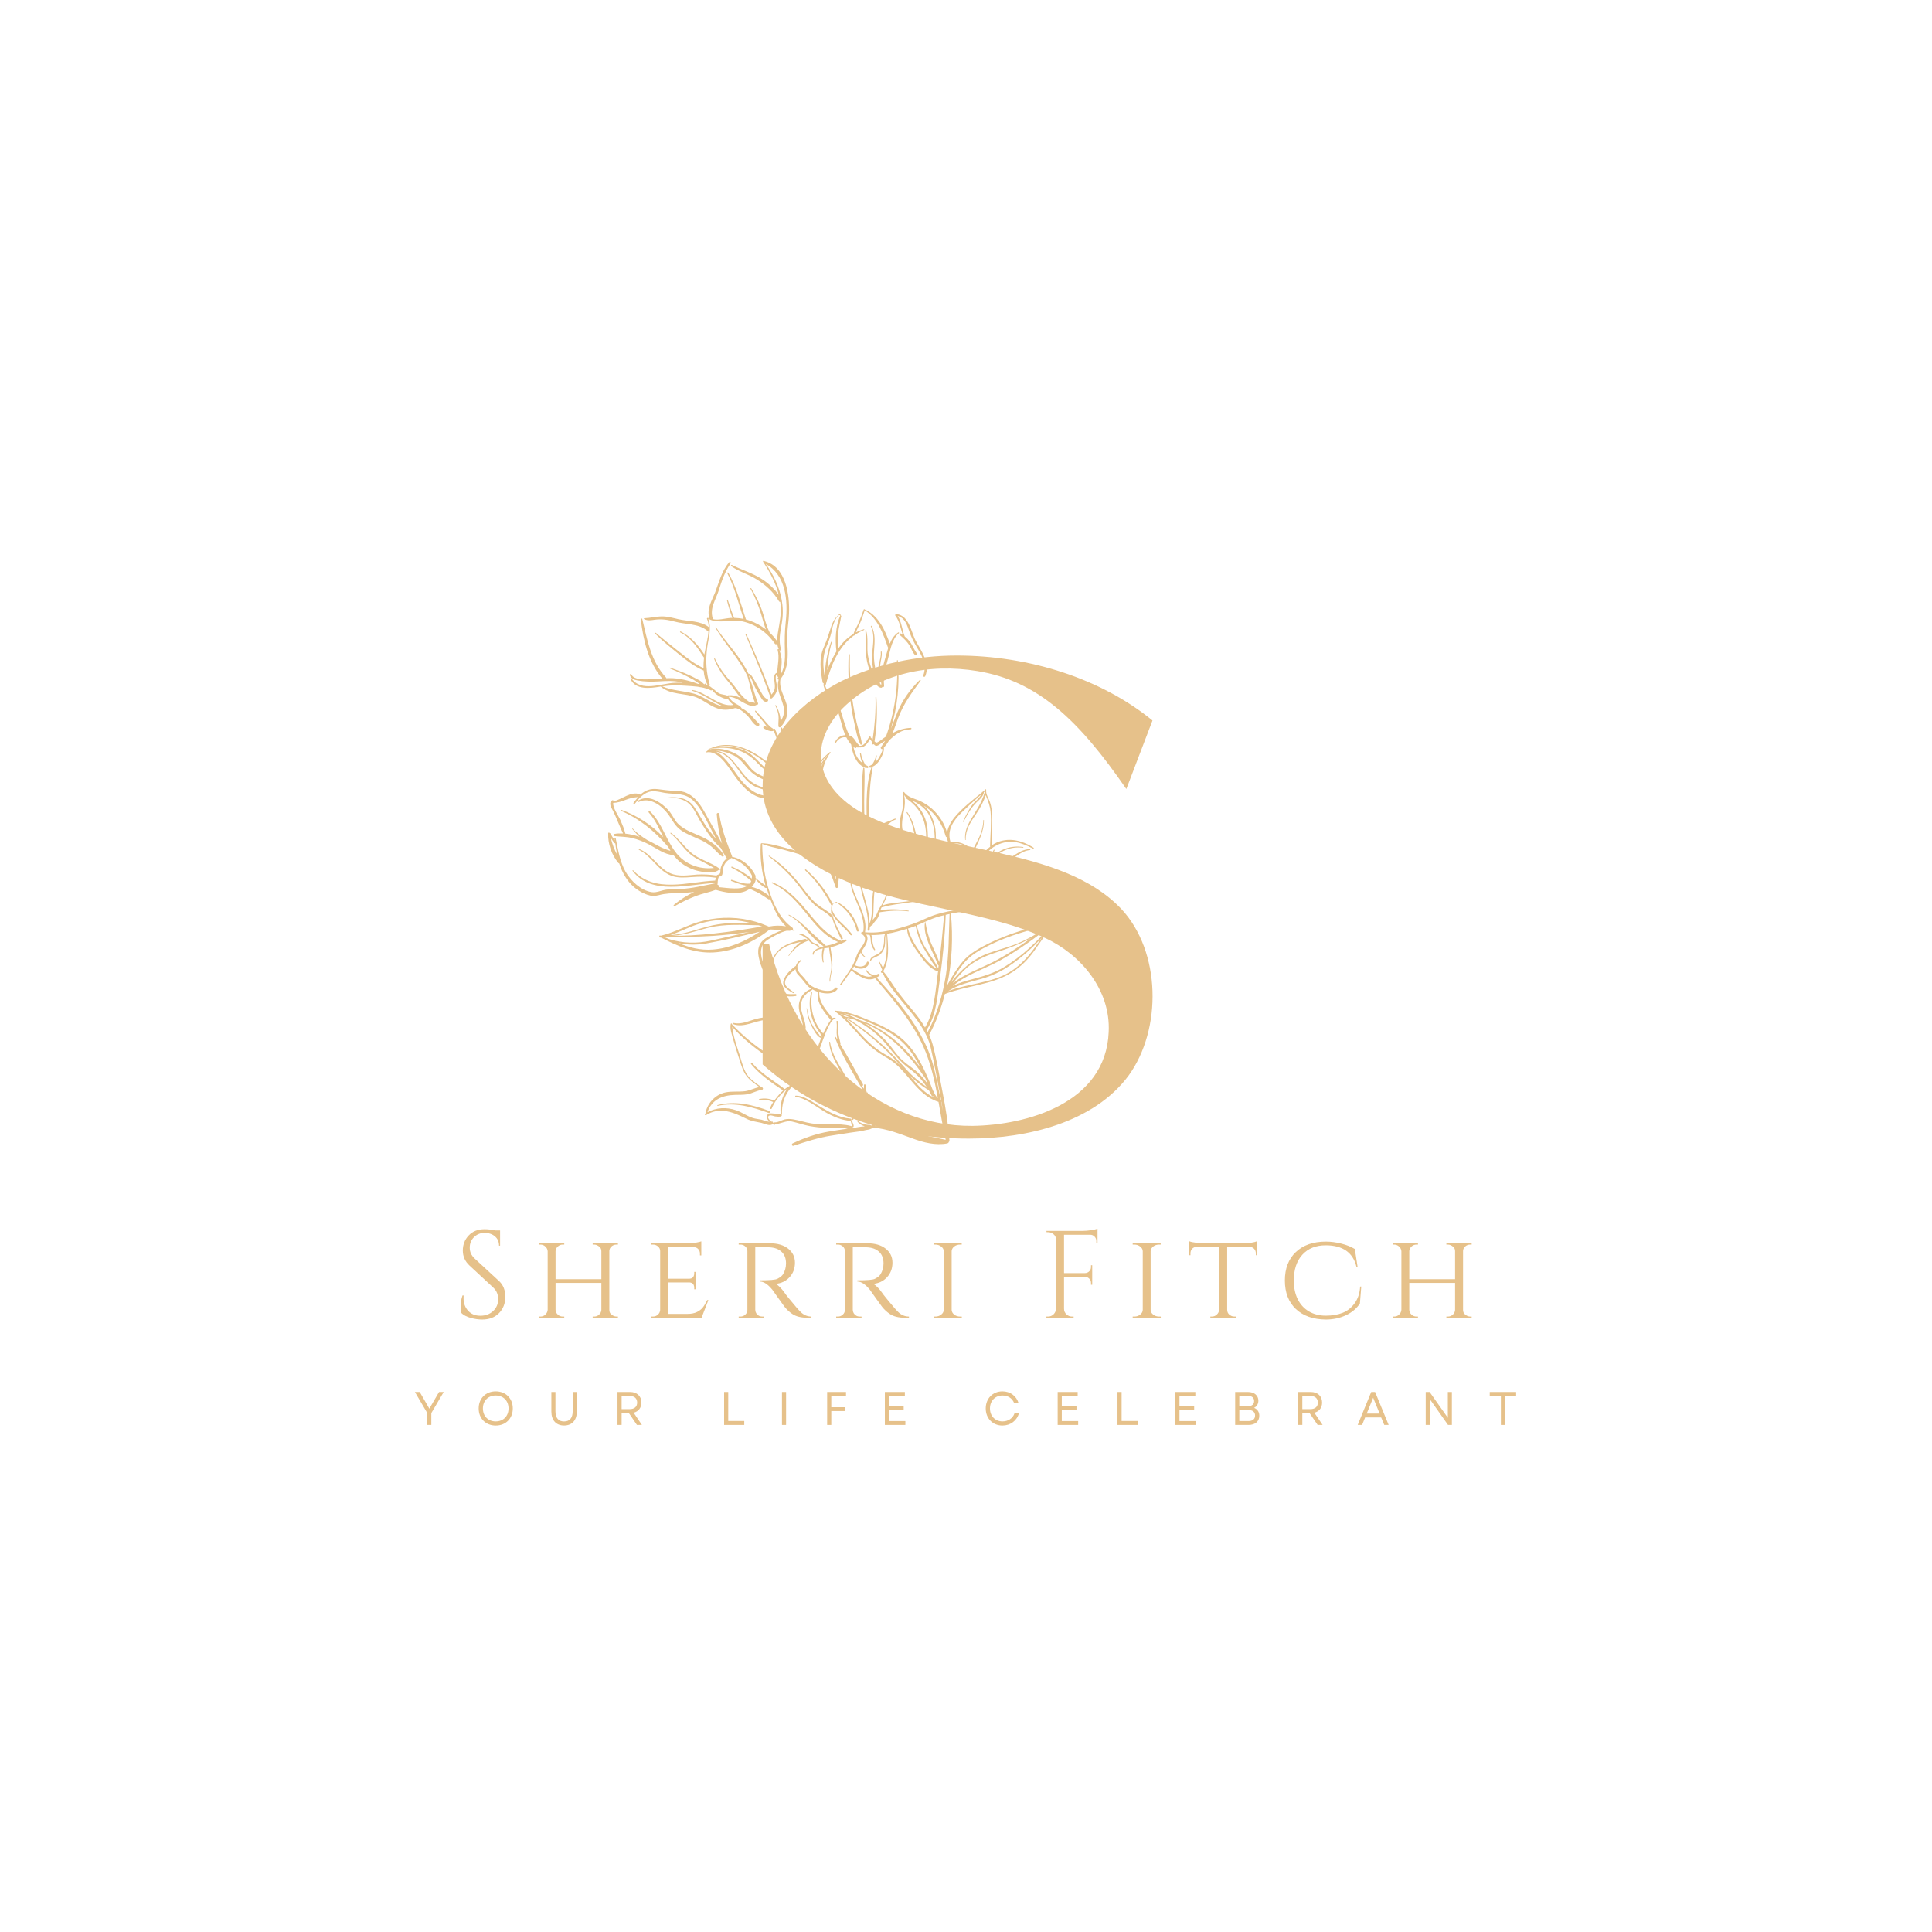 <?xml version="1.0" encoding="UTF-8" standalone="no"?><svg xmlns="http://www.w3.org/2000/svg" xmlns:xlink="http://www.w3.org/1999/xlink" fill="#000000" height="375" version="1" viewBox="0 0 375 375" width="375"><defs><clipPath id="a"><path d="M 118 108 L 206 108 L 206 223 L 118 223 Z M 118 108"/></clipPath><clipPath id="b"><path d="M 94.836 132.23 L 166.66 96.438 L 220.188 203.836 L 148.363 239.633 Z M 94.836 132.23"/></clipPath><clipPath id="c"><path d="M 94.836 132.23 L 166.66 96.438 L 220.188 203.836 L 148.363 239.633 Z M 94.836 132.23"/></clipPath></defs><g fill="#e6c18a"><g><g><path d="M 1.234 -37.832 L 0 -37.832 L 0 -14.395 C 10.965 -4.66 24.949 0 40.027 0 C 51.406 0 64.289 -3.152 71.008 -12.199 C 77.586 -21.246 77.312 -36.324 69.637 -44.551 C 57.984 -56.887 34.68 -55.105 19.875 -62.918 C 10.281 -67.992 8.637 -76.352 15.488 -83.48 C 22.48 -90.473 32.488 -92.254 41.672 -90.746 C 53.461 -88.828 61.41 -81.152 70.594 -67.855 L 75.668 -81.152 C 65.797 -89.238 51.816 -93.762 37.695 -93.762 C 29.883 -93.762 22.07 -92.117 15.352 -88.828 C 8.086 -85.125 0 -78.133 0 -68.539 C 0 -58.809 8.91 -53.051 16.312 -49.898 C 28.512 -44.688 43.316 -44.277 54.832 -38.93 C 61.684 -35.777 67.578 -28.922 67.168 -20.699 C 66.621 -6.855 51.266 -2.605 40.711 -2.469 C 22.48 -2.332 6.305 -16.723 1.234 -37.832 Z M 1.234 -37.832" transform="translate(148.027 221)"/></g></g></g><g clip-path="url(#a)"><g clip-path="url(#b)"><g clip-path="url(#c)"><path d="M 204.016 179.875 C 204.145 179.703 204.293 179.52 204.422 179.352 C 204.496 179.34 204.582 179.297 204.66 179.285 C 204.434 179.48 204.219 179.691 204.016 179.875 Z M 195.977 188.676 C 192.309 190.875 187.938 190.859 184.012 192.387 C 186.027 191.062 188.301 190.625 190.594 189.965 C 192.492 189.418 194.23 188.609 195.871 187.496 C 198.199 185.934 200.344 184.059 202.242 181.961 C 201.891 182.434 201.547 182.926 201.203 183.418 C 199.773 185.496 198.152 187.348 195.977 188.676 Z M 180.066 200.324 C 180.004 200.195 179.941 200.066 179.867 199.918 C 179.867 199.918 179.887 199.906 179.875 199.883 C 181.789 197.004 181.984 193.102 182.461 189.762 C 183.012 185.711 183.414 181.625 183.559 177.566 C 183.828 177.512 184.062 177.449 184.309 177.406 C 184.145 181.316 184.203 185.195 183.621 189.078 C 183.023 192.988 181.906 196.812 180.066 200.324 Z M 182.379 211.945 C 182.496 212.5 182.582 213.047 182.699 213.605 C 182.688 213.582 182.645 213.551 182.613 213.543 C 182.539 213.121 182.434 212.695 182.355 212.277 C 181.781 209.457 181.27 206.605 180.18 203.938 C 177.961 198.512 174.086 194.016 170.156 189.734 C 170.328 189.648 170.512 189.531 170.684 189.391 C 170.875 189.242 170.652 188.953 170.449 189.027 C 170.211 189.145 169.988 189.23 169.762 189.316 C 169.473 189.219 169.195 189.145 168.926 188.98 C 168.68 188.809 168.434 188.586 168.262 188.348 C 168.188 188.254 168.047 188.348 168.102 188.457 C 168.348 188.895 168.777 189.27 169.258 189.484 C 168.766 189.625 168.281 189.625 167.684 189.387 C 166.859 189.074 166.195 188.551 165.434 188.098 C 165.5 188.012 165.574 187.895 165.637 187.809 C 165.68 187.734 165.723 187.66 165.766 187.586 C 166.238 187.992 167.02 188.113 167.59 187.961 C 168.082 187.824 168.789 187.363 168.598 186.762 C 168.555 186.625 168.34 186.57 168.266 186.742 C 167.91 187.801 166.754 187.734 165.918 187.348 C 166.348 186.547 166.594 185.645 167.09 184.863 C 167.172 185.25 167.527 185.582 167.848 185.797 C 167.922 185.84 168 185.723 167.922 185.68 C 167.559 185.434 167.441 185.09 167.262 184.727 C 167.238 184.684 167.207 184.672 167.184 184.684 C 167.184 184.684 167.184 184.684 167.207 184.672 C 167.852 183.762 168.859 182.348 168.121 181.402 C 168.348 181.426 168.57 181.449 168.797 181.469 C 169.062 181.953 168.969 182.562 169.074 183.098 C 169.18 183.582 169.371 184.02 169.672 184.406 C 169.746 184.504 169.906 184.398 169.855 184.289 C 169.426 183.539 169.34 182.883 169.27 182.039 C 169.246 181.836 169.203 181.641 169.129 181.492 C 170.105 181.512 171.102 181.418 172.066 181.258 C 172.094 183.465 172.34 185.836 171.383 187.891 C 171.223 187.465 170.945 187.066 170.719 186.668 C 170.676 186.582 170.547 186.648 170.59 186.734 C 170.848 187.195 170.984 187.742 171.223 188.215 C 171.145 188.332 171.094 188.438 171.016 188.555 C 170.898 188.75 171.156 188.941 171.305 188.812 C 172.375 191.227 174.387 193.488 176.035 195.508 C 177.512 197.289 178.879 199.016 179.82 201.008 C 179.832 201.031 179.852 201.074 179.863 201.094 C 180.207 201.836 180.492 202.629 180.684 203.496 C 181.324 206.285 181.824 209.113 182.379 211.945 Z M 169.895 218.434 C 169.98 218.445 170.078 218.422 170.164 218.379 C 170.348 218.262 170.434 218.113 170.52 217.961 C 171.141 218.242 171.762 218.52 172.402 218.789 C 171.566 218.617 170.723 218.531 169.852 218.562 C 169.863 218.531 169.875 218.496 169.895 218.434 Z M 176.414 208.57 C 176.426 208.594 176.426 208.594 176.414 208.57 C 177.59 209.805 178.898 210.762 180.301 211.641 C 180.492 211.973 180.676 212.34 180.855 212.703 C 180.922 212.832 181.047 212.82 181.125 212.758 C 181.211 212.875 181.285 212.973 181.359 213.066 C 179.551 212.23 178.168 210.695 176.883 209.141 C 176.746 208.969 176.574 208.785 176.414 208.57 Z M 166.812 200.426 C 165.922 199.449 165.012 198.43 164.039 197.551 C 167.039 199.535 169.875 201.789 172.445 204.312 C 173.332 205.18 174.133 206.094 174.957 206.992 C 174.102 206.137 173.172 205.395 172.035 204.781 C 169.992 203.688 168.375 202.164 166.812 200.426 Z M 169.141 198.648 C 171.516 199.66 173.875 200.895 175.684 202.805 C 176.934 204.137 177.863 205.68 178.699 207.301 C 175.617 203.105 171.645 199.488 166.695 197.938 C 165.742 197.422 164.727 196.992 163.699 196.648 C 165.562 197.059 167.402 197.906 169.141 198.648 Z M 167.82 198.582 C 172.789 200.656 176.602 204.863 179.629 209.324 C 179.758 209.637 179.906 209.992 180.023 210.332 C 179.348 209.355 178.535 208.477 177.625 207.727 C 176.555 206.867 175.398 206.16 174.477 205.117 C 173.73 204.258 173.098 203.316 172.371 202.445 C 171.043 200.965 169.504 199.645 167.82 198.582 Z M 165.945 197.938 C 168.379 199.16 170.562 200.859 172.316 203.035 C 173.645 204.68 174.766 206.125 176.469 207.391 C 177.871 208.434 178.973 209.57 179.852 210.957 C 178.469 210.012 177.207 208.98 176.027 207.691 C 174.746 206.242 173.449 204.828 172.039 203.496 C 169.672 201.273 167.102 199.289 164.371 197.57 C 164.918 197.648 165.441 197.785 165.945 197.938 Z M 163.074 196.746 C 163.75 196.969 164.402 197.207 165.035 197.508 C 164.703 197.434 164.359 197.391 164.027 197.312 C 163.695 197.133 163.387 196.938 163.074 196.746 Z M 182.719 213.809 C 182.824 214.398 182.941 215.012 183.027 215.609 C 182.91 215.055 182.781 214.473 182.688 213.906 C 182.699 213.875 182.707 213.84 182.719 213.809 Z M 177.727 179.723 C 178.047 181.223 178.473 182.672 179.273 184.012 C 180.078 185.352 180.879 186.855 181.906 188.055 C 180.59 187.398 179.484 186.047 178.652 184.91 C 177.637 183.516 176.707 181.918 176.246 180.246 L 176.238 180.227 C 176.375 180.184 176.492 180.148 176.633 180.109 C 176.977 179.988 177.34 179.863 177.727 179.723 Z M 182.098 188.172 C 182.121 188.164 182.121 188.164 182.141 188.152 L 182.133 188.184 C 182.121 188.164 182.121 188.164 182.098 188.172 Z M 177.105 196.043 C 176.121 194.875 175.148 193.672 174.215 192.449 C 173.266 191.184 172.484 189.727 171.434 188.535 C 172.68 186.309 172.406 183.715 172.195 181.25 C 173.5 181.023 174.801 180.672 176.074 180.277 C 176.094 181.984 177.387 183.828 178.371 185.156 C 179.238 186.359 180.523 188.184 182.086 188.527 C 182.078 188.613 182.078 188.719 182.043 188.816 C 181.57 192.266 181.402 196.395 179.543 199.434 C 178.859 198.223 178.016 197.117 177.105 196.043 Z M 183.25 177.641 C 182.977 180.695 182.695 183.727 182.305 186.758 C 181.91 185.59 181.352 184.477 180.84 183.34 C 180.211 181.914 179.902 180.539 179.613 178.996 C 179.613 178.941 179.539 178.953 179.539 179.008 C 179.086 181.805 181.16 184.785 182.059 187.285 C 182.09 187.348 182.133 187.379 182.184 187.383 C 182.152 187.586 182.141 187.777 182.109 187.98 C 181.469 186.586 180.473 185.344 179.672 184.055 C 178.816 182.66 178.367 181.172 177.918 179.625 C 178.949 179.223 179.914 178.738 180.941 178.336 C 181.703 178.035 182.477 177.812 183.25 177.641 Z M 192.34 183.312 C 195.984 181.547 199.855 180.5 203.758 179.52 C 203.598 179.629 203.457 179.723 203.309 179.852 C 203.285 179.863 203.273 179.84 203.254 179.852 C 201.473 181.168 199.52 182.301 197.473 183.137 C 195.586 183.914 193.594 184.375 191.695 185.078 C 188.723 186.211 186.504 188.254 184.602 190.672 C 185.301 189.441 186.043 188.242 186.934 187.129 C 188.309 185.375 190.355 184.273 192.34 183.312 Z M 184.934 190.855 C 185.805 189.754 186.695 188.695 187.734 187.773 C 189.441 186.309 191.438 185.473 193.559 184.793 C 195.906 184.023 198.137 183.18 200.219 182.035 C 197.824 183.734 195.379 185.383 192.73 186.73 C 190.125 188.055 187.219 189.047 184.934 190.855 Z M 194.188 186.379 C 197.664 184.43 200.988 182.078 204.07 179.555 C 201.43 182.691 198.383 185.602 194.863 187.73 C 192.941 188.875 190.895 189.492 188.742 190.059 C 187.41 190.398 186.105 190.785 184.914 191.402 C 187.551 189.125 191.152 188.078 194.188 186.379 Z M 147.82 217.332 C 147.254 217.215 146.695 217.172 146.16 217.008 C 144.992 216.652 144.02 215.883 142.859 215.492 C 141.02 214.859 139.035 214.965 137.32 215.871 C 138.16 213.418 140.207 212.586 142.66 212.516 C 143.453 212.492 144.246 212.527 145.039 212.398 C 146.027 212.23 146.875 211.672 147.883 211.547 C 147.977 211.523 148.031 211.473 148.055 211.406 C 148.105 211.352 148.117 211.266 148.062 211.215 C 148.043 211.117 147.969 211.02 147.84 211.031 C 146.961 210.398 145.945 209.754 145.258 208.918 C 144.348 207.789 144.008 206.246 143.594 204.875 C 143.016 203.074 142.332 201.164 142.121 199.289 C 144.133 201.605 146.777 203.637 149.293 205.355 C 151.684 206.977 154.316 208.18 157.102 208.934 C 155.57 208.918 154.23 209.668 153.242 210.801 C 152.918 210.961 152.598 211.176 152.328 211.391 C 150.219 209.793 147.746 208.375 146.012 206.348 C 145.883 206.195 145.66 206.391 145.785 206.539 C 147.438 208.555 149.832 210.199 152.008 211.66 C 151.707 211.914 151.449 212.203 151.191 212.492 C 150.891 212.859 150.57 213.23 150.281 213.617 C 149.359 213.219 148.34 213.109 147.375 213.324 C 147.258 213.355 147.289 213.527 147.418 213.516 C 148.352 213.402 149.238 213.52 150.074 213.906 C 149.828 214.27 149.637 214.637 149.484 215.031 C 149.41 215.258 149.719 215.344 149.805 215.141 C 150.27 213.918 151.223 212.719 152.297 211.754 C 152.371 211.746 152.426 211.691 152.445 211.629 C 152.566 211.543 152.672 211.434 152.77 211.359 C 151.805 212.75 151.316 214.57 151.539 216.203 C 150.953 216.203 150.395 216.156 149.805 216.102 C 149.441 216.07 149.055 216.156 148.883 216.508 C 148.73 216.797 148.871 217.078 149.031 217.344 C 149.129 217.484 149.234 217.594 149.352 217.723 C 148.816 217.719 148.281 217.453 147.82 217.332 Z M 205.035 178.965 C 204.992 178.984 204.938 179.039 204.906 179.082 C 204.809 179.105 204.68 179.113 204.582 179.137 L 204.605 179.125 C 204.703 179.051 204.82 178.965 204.906 178.867 C 204.961 178.816 204.895 178.742 204.832 178.773 C 204.625 178.898 204.434 179.051 204.23 179.18 C 199.965 179.965 195.676 181.246 191.793 183.18 C 190.035 184.059 188.223 185.043 186.922 186.57 C 185.723 187.973 184.723 189.625 183.832 191.273 C 184.801 186.664 185 181.855 184.566 177.332 C 185.273 177.191 185.992 177.074 186.688 176.969 C 187.031 176.906 186.938 176.391 186.594 176.453 C 184.941 176.742 183.301 176.996 181.707 177.5 C 180.129 177.988 178.691 178.812 177.137 179.348 C 174.188 180.363 171.035 181.234 167.898 180.953 C 168.652 176.668 164.328 173.199 165.309 168.883 C 165.32 168.797 165.191 168.754 165.18 168.84 C 164.008 173.148 168.246 176.656 167.555 180.91 C 167.523 180.898 167.512 180.879 167.48 180.867 C 167.234 180.75 167.039 181.168 167.266 181.297 C 168.711 182.156 167.379 183.566 166.832 184.402 C 166.414 185.012 166.242 185.582 165.992 186.266 C 165.359 188.004 164.07 189.5 163.074 191.043 C 162.988 191.191 163.191 191.332 163.277 191.184 C 163.93 190.238 164.617 189.309 165.273 188.367 C 166.066 189.043 167.051 189.676 168.035 189.988 C 168.668 190.18 169.277 190.117 169.859 189.883 C 173.582 194.293 177.52 198.754 179.668 204.191 C 180.801 207.055 181.469 210.066 182.035 213.133 C 181.723 212.832 181.469 212.426 181.254 211.996 C 181.273 211.934 181.266 211.855 181.191 211.812 C 181.18 211.793 181.156 211.805 181.148 211.781 C 180.848 211.129 180.633 210.43 180.398 209.906 C 179.93 208.801 179.426 207.688 178.871 206.625 C 177.824 204.629 176.52 202.762 174.73 201.324 C 172.996 199.938 170.961 198.973 168.902 198.125 C 166.785 197.254 164.629 196.316 162.316 196.188 C 162.293 196.195 162.262 196.184 162.262 196.184 C 162.262 196.184 162.25 196.164 162.23 196.176 C 162.113 196.102 162.004 196.262 162.121 196.336 C 164.039 197.766 165.516 199.543 167.121 201.316 C 168.66 203.012 170.246 204.254 172.219 205.359 C 176.105 207.52 177.727 212.496 182.164 213.871 C 182.621 216.348 183.004 218.836 183.559 221.238 C 181.309 220.754 179.078 220.309 176.848 219.707 C 174.707 219.113 172.691 218.352 170.613 217.621 C 170.66 217.117 170.434 216.559 170.211 216.109 C 170.039 215.605 169.781 215.145 169.578 214.684 C 169.203 213.879 168.801 213.117 168.34 212.355 C 168.328 212.332 168.328 212.332 168.316 212.312 C 168.34 212.301 168.352 212.27 168.395 212.246 C 168.512 212.16 168.438 212.012 168.297 212.055 C 168.277 212.066 168.254 212.074 168.254 212.074 C 168.105 211.613 168.02 211.121 168.008 210.617 C 168 210.438 167.711 210.395 167.707 210.605 C 167.699 210.855 167.676 211.078 167.688 211.312 C 167.578 211.152 167.441 210.98 167.332 210.82 C 167.484 210.746 167.59 210.586 167.484 210.426 C 166.062 207.84 164.652 205.223 163.102 202.703 C 163.133 202.66 163.156 202.594 163.145 202.52 C 162.941 201.684 162.707 200.891 162.707 200.035 C 162.699 199.422 162.75 198.832 162.613 198.234 C 162.57 198.094 162.344 198.125 162.367 198.277 C 162.504 199.035 162.375 199.797 162.395 200.535 C 162.418 200.957 162.461 201.363 162.535 201.781 C 162.426 201.621 162.32 201.457 162.234 201.285 C 162.16 201.191 162.008 201.266 162.062 201.371 C 163.27 204.598 165.238 207.688 166.938 210.672 C 166.969 210.734 167.012 210.766 167.055 210.801 C 167.043 210.832 167.055 210.852 167.066 210.875 C 167.324 211.281 167.527 211.691 167.762 212.109 C 167.781 212.258 167.812 212.43 167.836 212.578 C 167.805 212.676 167.793 212.762 167.781 212.848 C 167.758 213.07 167.793 213.297 167.844 213.512 C 167.875 213.684 168.145 214.379 167.875 214.434 C 167.684 214.477 167.746 214.766 167.93 214.754 C 168.273 214.742 168.316 214.348 168.281 214.07 C 168.262 213.973 168.23 213.855 168.199 213.738 C 168.219 213.781 168.242 213.824 168.25 213.844 C 168.699 214.906 169.77 216.246 169.77 217.48 C 169.426 216.902 168.828 216.449 168.238 216.129 C 168.086 216.039 167.949 216.242 168.098 216.332 C 168.676 216.738 169.051 217.273 169.512 217.77 C 169.566 217.82 169.648 217.832 169.715 217.801 C 169.727 217.824 169.703 217.832 169.715 217.855 C 169.703 217.887 169.691 217.918 169.703 217.941 L 169.684 217.949 C 169.457 218.145 169.285 218.336 169.07 218.496 C 169.059 218.477 169.051 218.453 169.051 218.453 C 168.93 218.324 168.824 218.324 168.641 218.336 C 168.375 218.336 168.137 218.293 167.871 218.238 C 167.398 218.098 166.961 217.914 166.574 217.625 C 166.488 217.562 166.395 217.688 166.457 217.766 C 166.82 218.117 167.27 218.43 167.754 218.59 C 167.785 218.602 167.816 218.613 167.848 218.625 C 167.012 218.664 166.168 218.848 165.352 218.984 C 165.395 218.91 165.406 218.824 165.363 218.738 C 165.414 218.844 165.621 218.824 165.664 218.695 C 165.781 218.34 165.523 217.934 165.352 217.645 C 165.289 217.516 165.094 217.613 165.16 217.742 C 165.223 217.922 165.246 218.074 165.289 218.266 C 165.309 218.418 165.332 218.566 165.363 218.684 C 165.328 218.621 165.277 218.566 165.16 218.547 C 162.707 217.922 160.078 218.453 157.582 218.062 C 156.34 217.879 155.129 217.438 153.887 217.254 C 153.359 217.168 152.793 217.156 152.27 217.285 C 151.582 217.465 151.109 217.863 150.328 217.852 C 150.219 217.852 150.18 217.926 150.156 217.988 C 150.125 217.98 150.113 217.957 150.07 217.926 C 150.051 217.777 149.93 217.648 149.77 217.699 C 149.75 217.711 149.75 217.711 149.719 217.699 C 149.344 217.43 148.699 216.734 149.398 216.52 C 149.699 216.426 150.125 216.641 150.445 216.695 C 150.82 216.746 151.188 216.781 151.551 216.707 C 151.742 216.664 151.797 216.449 151.703 216.309 C 151.746 216.289 151.785 216.266 151.777 216.191 C 151.746 214.52 152.113 213.051 153.09 211.68 C 153.594 210.973 154.219 210.344 154.957 209.895 C 155.934 209.273 156.867 209.316 157.957 209.414 C 158.121 209.414 158.203 209.266 158.195 209.137 C 158.312 209.16 158.441 209.043 158.387 208.879 C 157.586 207.109 158.734 204.582 159.359 202.879 C 159.574 202.289 160.66 199.047 161.543 198.07 C 161.605 198.039 161.637 197.996 161.691 197.941 C 161.844 197.812 161.98 197.773 162.09 197.824 C 162.195 197.879 162.293 197.695 162.176 197.621 C 161.949 197.492 161.746 197.512 161.586 197.621 C 160.449 196.152 158.898 194.543 159.02 192.582 C 160.336 192.969 161.805 192.961 162.504 192.051 C 162.695 191.793 162.277 191.492 162.074 191.781 C 161.164 193.012 157.992 191.914 157.113 191.066 C 156.609 190.594 156.301 189.973 155.785 189.48 C 155.242 188.977 154.793 188.395 154.762 187.797 C 154.805 187.719 154.812 187.637 154.762 187.582 C 154.824 187.227 155.031 186.883 155.512 186.512 C 155.609 186.438 155.5 186.273 155.395 186.328 C 154.934 186.586 154.609 187.012 154.473 187.484 C 154.449 187.496 154.449 187.496 154.43 187.504 C 153.496 188.16 152.336 189.273 152.055 190.43 C 151.777 191.641 153.07 192.199 153.941 192.758 C 154.059 192.832 154.164 192.672 154.047 192.594 C 153.703 192.34 153.363 192.082 153.02 191.824 C 152.25 191.242 152.184 190.578 152.699 189.785 C 153.141 189.113 153.785 188.629 154.406 188.105 C 154.418 188.18 154.426 188.254 154.449 188.352 C 154.535 188.793 154.789 189.094 155.113 189.414 C 155.699 190.004 156.129 190.648 156.684 191.281 C 156.879 191.508 157.176 191.73 157.488 191.926 C 156.34 192.309 155.473 193.25 155.168 194.418 C 154.695 196.156 155.785 197.699 155.883 199.395 C 154.18 198.18 151.789 197.523 149.742 197.445 C 148.672 197.391 147.609 197.52 146.582 197.816 C 145.156 198.23 143.891 198.863 142.367 198.551 C 142.219 198.52 142.152 198.711 142.293 198.773 C 144.352 199.57 146.559 198.094 148.637 197.969 C 151.371 197.812 153.535 198.875 155.957 199.973 C 156.129 200.047 156.254 199.875 156.223 199.703 C 156.32 199.684 156.395 199.617 156.387 199.488 C 156.332 198.258 155.777 197.195 155.531 196.004 C 155.168 194.312 156.105 192.91 157.582 192.172 C 157.648 192.141 157.668 192.074 157.637 192.012 C 158 192.203 158.398 192.41 158.836 192.539 C 158.246 194.414 160.098 196.621 161.254 197.973 C 161.211 198.047 161.156 198.102 161.113 198.176 C 160.598 198.918 160.156 199.754 159.781 200.609 C 157.812 198.379 157.184 195.609 157.625 192.688 C 157.648 192.57 157.477 192.547 157.445 192.645 C 156.68 195.406 157.5 198.453 159.266 200.652 C 159.277 200.672 159.258 200.684 159.266 200.703 C 159.289 200.746 159.289 200.801 159.309 200.844 C 159.328 200.941 159.383 200.992 159.492 200.992 C 159.523 201.004 159.543 200.996 159.578 201.004 C 159.457 201.25 159.363 201.488 159.277 201.746 C 158.758 203.02 158.414 204.367 158.113 205.695 C 158.102 205.676 158.102 205.676 158.09 205.652 C 158.082 205.633 158.07 205.613 158.059 205.59 C 158.016 205.504 157.922 205.473 157.836 205.516 C 156.184 205.051 154.578 203.387 153.316 202.359 C 151.84 201.168 150.383 200.18 148.539 199.598 C 148.445 199.566 148.367 199.738 148.488 199.758 C 150.395 200.414 151.988 201.789 153.531 203.055 C 154.75 204.055 156.215 205.547 157.793 205.965 C 157.887 205.996 157.973 205.953 158.059 205.859 C 158.082 205.848 158.07 205.824 158.09 205.816 C 157.863 206.867 157.629 207.895 158.055 208.914 C 157.82 208.867 157.617 208.836 157.391 208.816 C 157.543 208.738 157.594 208.473 157.371 208.395 C 151.617 206.738 146.285 203.238 142.176 198.914 C 142.164 198.895 142.133 198.883 142.109 198.895 C 142.109 198.84 142.09 198.797 142.09 198.742 C 142.078 198.613 141.863 198.613 141.844 198.73 C 141.637 199.664 142 200.605 142.246 201.531 C 142.652 202.934 143.09 204.348 143.551 205.754 C 143.891 206.812 144.211 207.941 144.906 208.852 C 145.547 209.711 146.512 210.355 147.422 211 C 146.457 211.156 145.566 211.684 144.582 211.801 C 143.371 211.949 142.137 211.785 140.938 212.008 C 138.977 212.371 137.41 213.953 136.957 215.895 C 136.922 216.043 136.934 216.066 136.957 216.109 C 136.934 216.117 136.91 216.129 136.891 216.141 C 136.707 216.258 136.859 216.559 137.039 216.441 C 139.754 214.738 142.367 215.902 144.926 217.168 C 145.859 217.641 146.812 217.73 147.809 217.953 C 148.539 218.129 149.223 218.59 149.93 218.234 C 149.953 218.227 149.996 218.203 150.004 218.172 C 150.09 218.238 150.164 218.277 150.23 218.355 C 150.297 218.43 150.414 218.344 150.371 218.258 C 150.359 218.238 150.336 218.195 150.328 218.172 C 151.559 218.227 152.461 217.402 153.758 217.695 C 154.871 217.941 155.953 218.34 157.078 218.555 C 158.289 218.781 159.5 218.902 160.723 218.938 C 161.996 218.969 163.273 218.844 164.539 219.07 C 163.316 219.25 162.094 219.43 160.883 219.633 C 158.438 220.047 156.09 220.871 153.836 221.938 C 153.602 222.055 153.73 222.473 153.988 222.398 C 156.41 221.621 158.727 220.84 161.258 220.438 C 162.52 220.234 163.816 220.043 165.082 219.84 C 166.078 219.691 167.109 219.609 168.094 219.332 C 168.629 219.277 169.125 219.141 169.488 218.852 C 169.52 218.863 169.551 218.871 169.586 218.883 C 172.273 219.121 174.621 220.07 177.137 220.98 C 179.27 221.77 181.605 222.371 183.879 221.934 C 184.047 221.902 184.125 221.785 184.145 221.668 C 184.23 221.625 184.305 221.508 184.285 221.355 C 184.055 218.203 183.555 215.055 182.945 211.957 C 182.352 208.934 181.852 205.836 181.062 202.855 C 180.871 202.148 180.625 201.492 180.355 200.848 C 181.699 198.387 182.688 195.699 183.398 192.934 C 187.688 191.277 192.555 191.207 196.512 188.676 C 198.195 187.594 199.582 186.18 200.75 184.555 C 202.094 182.68 203.242 180.688 204.98 179.125 C 205.023 179.105 205.055 179.117 205.098 179.094 C 205.152 179.094 205.164 179.008 205.129 178.996 C 205.195 179.02 205.121 178.922 205.035 178.965 Z M 149.203 216.027 C 146.055 214.867 142.703 213.887 139.305 214.645 C 139.207 214.664 139.188 214.516 139.281 214.492 C 142.691 213.598 146.098 214.414 149.332 215.641 C 149.59 215.727 149.473 216.137 149.203 216.027 Z M 165.062 217.121 C 165.344 217.141 165.332 217.602 165.043 217.559 C 163.391 217.418 161.883 216.805 160.438 216 C 158.539 214.938 156.613 213.219 154.43 212.863 C 154.309 212.84 154.309 212.68 154.438 212.668 C 156.09 212.648 157.781 213.949 159.117 214.754 C 160.984 215.859 162.855 216.934 165.062 217.121 Z M 156.637 195.75 C 156.797 196.77 157.062 197.734 157.523 198.656 C 157.777 199.172 158.078 199.664 158.43 200.102 C 158.57 200.273 158.711 200.445 158.848 200.617 C 159 200.758 159.082 200.93 159.125 201.121 C 159.16 201.027 159.332 200.992 159.426 201.078 C 159.438 201.102 159.438 201.102 159.469 201.113 C 159.523 201.164 159.523 201.273 159.492 201.316 C 159.469 201.324 159.48 201.348 159.457 201.359 C 159.438 201.422 159.32 201.457 159.254 201.434 C 158.527 201.102 157.992 200.027 157.629 199.352 C 157.02 198.238 156.688 197.035 156.562 195.762 C 156.496 195.684 156.648 195.664 156.637 195.75 Z M 150.48 189.688 C 150.535 189.793 150.387 189.867 150.309 189.773 C 149.336 188.25 149.566 186.344 150.66 184.941 C 152.035 183.184 154.23 182.758 156.277 182.246 C 156.398 182.215 156.461 182.289 156.473 182.363 C 156.566 182.344 156.664 182.32 156.762 182.301 C 156.652 182.191 156.535 182.117 156.387 182.031 C 156.074 181.84 155.617 181.453 155.238 181.453 C 155.133 181.453 155.113 181.246 155.219 181.25 C 155.82 181.164 156.695 181.797 157.105 182.184 C 157.316 182.398 157.488 182.742 157.734 182.91 C 157.938 183.051 158.207 183.105 158.422 183.215 C 158.699 183.344 158.891 183.461 159.051 183.727 C 159.117 183.859 158.914 183.984 158.828 183.867 C 158.461 183.352 157.734 183.34 157.305 182.914 C 157.168 182.793 157.051 182.664 156.934 182.535 C 156.922 182.57 156.898 182.578 156.855 182.602 C 155.238 183.168 154.176 184.203 153.125 185.531 C 153.09 185.574 153.016 185.531 153.047 185.488 C 153.727 184.535 154.445 183.453 155.465 182.812 C 153.996 183.145 152.461 183.508 151.312 184.531 C 149.906 185.902 149.445 187.93 150.48 189.688 Z M 168.82 162.984 C 167.652 164.344 167.359 166.496 167.121 168.223 C 166.914 169.742 167.043 171.234 167.406 172.711 C 167.949 174.875 168.77 177.012 168.789 179.25 C 169.379 177.859 169.199 176.047 169.309 174.602 C 169.418 173.047 169.668 171.609 170.258 170.164 C 170.301 170.09 170.43 170.133 170.387 170.207 C 169.699 171.996 169.633 173.902 169.566 175.812 C 169.531 176.711 169.574 177.656 169.379 178.555 C 169.41 178.512 169.465 178.457 169.52 178.406 C 170 177.871 170.164 177.496 170.422 176.832 C 170.582 176.402 170.863 176.047 171.098 175.664 C 171.496 175.012 171.785 174.305 172.031 173.566 C 172.074 173.438 172.27 173.5 172.227 173.629 C 172.031 174.422 171.625 175.109 171.27 175.793 C 172.086 175.387 172.984 175.367 173.887 175.238 C 174.871 175.121 175.867 174.973 176.863 174.879 C 178.535 174.688 179.98 175.332 181.547 175.836 C 181.609 175.859 181.59 175.977 181.504 175.965 C 180.656 175.719 179.809 175.418 178.977 175.191 C 178.055 174.953 177.195 175.062 176.273 175.199 C 174.602 175.441 172.867 175.613 171.258 176.094 C 171.215 176.113 171.172 176.082 171.141 176.07 C 171.031 176.285 170.945 176.488 170.859 176.691 C 172.684 176.375 174.496 176.461 176.324 176.754 C 176.41 176.762 176.402 176.902 176.316 176.891 C 174.453 176.645 172.586 176.77 170.754 177.066 C 170.742 177.098 170.719 177.164 170.711 177.195 C 170.602 177.625 170.539 177.926 170.289 178.289 C 169.98 178.738 169.582 179.07 169.324 179.574 C 169.25 179.691 169.141 179.691 169.066 179.648 C 169.004 179.785 168.926 179.906 168.832 180.035 C 168.82 180.172 168.797 180.344 168.789 180.484 C 168.754 180.742 168.359 180.695 168.402 180.461 C 168.887 177.141 167.145 174.125 166.816 170.887 C 166.668 169.41 166.906 167.953 167.207 166.516 C 167.512 165.188 167.801 163.891 168.746 162.887 C 168.801 162.777 168.895 162.918 168.82 162.984 Z M 149.918 171.254 C 152.508 172.262 154.5 174.27 156.266 176.363 C 158.266 178.711 160.129 181.371 163.117 182.535 C 163.18 182.555 163.199 182.598 163.223 182.641 C 163.512 182.523 163.812 182.426 164.133 182.375 C 164.328 182.332 164.402 182.59 164.242 182.695 C 163.383 183.176 162.375 183.57 161.43 183.828 C 161.355 183.84 161.293 183.871 161.184 183.871 C 161.184 183.871 161.184 183.871 161.195 183.891 C 161.363 184.984 161.547 186.102 161.566 187.215 C 161.586 188.328 161.125 189.391 161.156 190.473 C 161.164 190.547 161.016 190.57 161.027 190.484 C 160.941 189.562 161.352 188.715 161.371 187.793 C 161.395 186.496 161.043 185.254 160.918 183.977 C 160.918 183.977 160.906 183.957 160.926 183.945 C 160.648 183.977 160.305 184.039 159.953 184.082 C 159.973 184.125 159.996 184.168 159.984 184.199 C 159.77 185.059 159.691 185.875 159.875 186.719 C 159.895 186.816 159.734 186.867 159.703 186.75 C 159.488 185.895 159.457 184.973 159.695 184.105 C 158.816 184.273 157.945 184.574 157.926 185.227 C 157.914 185.367 157.742 185.344 157.73 185.215 C 157.703 184.402 158.977 183.953 159.578 183.762 C 159.676 183.742 159.762 183.699 159.855 183.676 C 157.297 182.086 155.855 179.086 153.09 177.676 C 153.016 177.633 153.09 177.516 153.164 177.559 C 154.527 178.246 155.691 179.246 156.785 180.305 C 157.93 181.422 159.152 182.473 160.316 183.582 C 160.852 183.473 161.367 183.379 161.883 183.176 C 162.148 183.066 162.418 182.961 162.688 182.855 C 160.277 181.832 158.574 179.871 156.961 177.863 C 154.926 175.344 152.863 172.812 149.852 171.445 C 149.754 171.359 149.809 171.199 149.918 171.254 Z M 166.312 180.672 C 165.789 178.441 164.504 176.727 162.684 175.387 C 162.602 175.32 162.695 175.191 162.773 175.234 C 164.785 176.375 166.145 178.348 166.676 180.598 C 166.738 180.832 166.363 180.887 166.312 180.672 Z M 161.43 175.77 C 161.398 175.758 161.355 175.727 161.336 175.684 C 159.988 173.141 158.414 170.898 156.285 168.938 C 156.176 168.828 156.348 168.688 156.445 168.773 C 158.555 170.645 160.375 172.895 161.613 175.438 C 161.809 175.234 162.062 175.105 162.418 175.062 C 162.492 175.051 162.535 175.191 162.43 175.191 C 162.043 175.223 161.809 175.34 161.645 175.5 C 161.711 175.629 161.59 175.77 161.484 175.77 C 161.184 176.562 162.168 177.891 162.445 178.234 C 162.715 178.559 163.012 178.836 163.312 179.117 C 164.051 179.793 164.715 180.477 165.324 181.273 C 165.465 181.445 165.195 181.656 165.09 181.496 C 164.051 180.059 162.262 178.996 161.535 177.324 C 161.566 177.496 161.609 177.633 161.645 177.805 C 161.664 177.848 161.695 177.914 161.684 177.945 C 162.113 179.391 162.895 180.742 163.566 182.094 C 163.664 182.289 163.34 182.449 163.246 182.254 C 162.594 180.895 161.898 179.555 161.516 178.137 C 161.438 178.148 161.387 178.148 161.32 178.074 C 160.398 177.031 159.07 176.516 158.047 175.582 C 157.09 174.691 156.32 173.629 155.531 172.578 C 153.711 170.113 151.637 168.094 149.227 166.215 C 149.152 166.172 149.227 166.055 149.301 166.098 C 151.711 167.656 153.766 169.738 155.543 172.012 C 156.43 173.148 157.273 174.359 158.367 175.316 C 159.297 176.164 160.508 176.656 161.406 177.547 C 161.332 177.238 161.312 176.926 161.289 176.617 C 161.293 176.562 161.312 176.551 161.332 176.539 C 161.312 176.23 161.344 175.973 161.43 175.77 Z M 164.953 127.078 C 164.898 130.074 165.043 133.055 165.48 136.023 C 165.68 137.449 165.949 138.844 166.266 140.238 C 166.574 141.609 167.133 142.992 167.289 144.387 C 167.312 144.535 167.086 144.621 167.012 144.473 C 166.359 143.219 166.125 141.672 165.816 140.301 C 165.488 138.832 165.23 137.355 165.051 135.863 C 164.691 132.938 164.586 129.992 164.73 127.055 C 164.773 126.926 164.965 126.938 164.953 127.078 Z M 140.16 166.234 C 139.387 165.711 138.82 164.949 138.125 164.359 C 137.453 163.809 136.723 163.371 135.918 162.992 C 134.699 162.426 133.402 161.973 132.277 161.223 C 130.992 160.363 130.535 159.172 129.645 157.98 C 128.438 156.359 126.102 154.633 124.012 155.648 C 123.84 155.734 123.746 155.488 123.883 155.391 C 125.301 154.523 126.809 154.977 128.094 155.836 C 128.824 156.328 129.496 156.93 130.023 157.605 C 130.59 158.316 130.918 159.191 131.574 159.859 C 132.891 161.211 134.773 161.719 136.434 162.523 C 137.957 163.266 139.613 164.445 140.461 165.926 C 140.578 166.16 140.332 166.363 140.16 166.234 Z M 165.176 214.227 C 165.207 214.289 165.262 214.344 165.281 214.387 C 165.355 214.484 165.324 214.582 165.262 214.664 C 165.602 215.082 165.945 215.555 166.137 216.051 C 166.203 216.23 166.242 216.426 166.168 216.594 C 166.062 216.809 165.676 216.949 165.664 217.195 C 165.652 217.441 165.266 217.422 165.277 217.172 C 165.277 217.012 165.301 216.895 165.43 216.777 C 165.492 216.691 165.59 216.672 165.664 216.605 C 164.336 216.195 163.266 214.91 162.121 214.168 C 160.602 213.16 159.039 212.227 157.441 211.332 C 157.324 211.258 157.43 211.043 157.551 211.117 C 158.996 211.816 160.41 212.613 161.77 213.461 C 162.477 213.91 163.184 214.363 163.836 214.867 C 164.414 215.328 164.906 215.832 165.59 216.133 C 165.645 216.082 165.711 216.047 165.793 216.113 C 165.793 216.113 165.793 216.113 165.805 216.133 C 165.793 216.113 165.793 216.059 165.785 216.039 C 165.688 215.738 165.41 215.395 165.25 215.125 C 165.195 215.02 165.109 214.902 165.059 214.793 C 165.023 214.785 165.012 214.762 164.973 214.73 C 163.141 212.078 161.625 209.301 160.32 206.363 C 160.277 206.277 160.426 206.203 160.469 206.289 C 161.742 208.895 163.25 211.438 164.875 213.84 C 165.219 213.883 165.574 214.055 165.895 214.164 C 166.152 214.25 166.418 214.305 166.695 214.379 C 165.402 212.535 164.453 210.41 163.414 208.438 C 162.398 206.508 161.051 204.5 160.957 202.27 C 160.969 202.184 161.098 202.176 161.117 202.27 C 161.426 204.609 162.914 206.68 164.023 208.695 C 165.125 210.688 166.184 212.703 167.402 214.668 C 167.523 214.852 167.223 215.055 167.082 214.883 C 167.027 214.828 166.996 214.766 166.934 214.688 C 166.566 214.656 166.234 214.582 165.895 214.484 C 165.648 214.367 165.41 214.324 165.176 214.227 Z M 169.059 186.453 C 169.027 186.551 168.855 186.527 168.875 186.41 C 169.039 185.5 170.25 185.457 170.809 184.859 C 171.312 184.312 171.559 183.574 171.59 182.832 C 171.625 182.309 171.551 181.836 171.785 181.344 C 171.828 181.27 171.926 181.301 171.914 181.387 C 171.688 182.383 171.969 183.371 171.527 184.312 C 171.344 184.699 171.074 185.074 170.73 185.352 C 170.305 185.672 169.188 185.961 169.059 186.453 Z M 173.18 164.051 C 173.586 164.598 174.059 165.109 174.777 164.887 C 175.152 165.531 175.566 166.152 176.113 166.602 C 176.543 166.98 176.992 167.289 177.453 167.625 C 177.387 167.656 177.367 167.719 177.398 167.785 C 177.547 168.082 177.676 168.395 177.816 168.676 C 177.945 168.93 178.02 169.242 178.211 169.469 C 178.23 169.512 178.297 169.531 178.316 169.52 L 178.309 169.555 C 178.266 169.52 178.199 169.555 178.199 169.605 C 178.168 169.812 178.156 169.949 178.254 170.145 C 178.328 170.293 178.434 170.453 178.617 170.496 C 178.68 170.52 178.734 170.465 178.715 170.422 C 178.648 170.133 178.434 169.918 178.352 169.641 C 178.359 169.66 178.383 169.648 178.414 169.66 C 178.531 169.629 178.832 170.23 178.887 170.336 C 178.969 170.453 179.047 170.605 179.133 170.723 C 177.844 170.238 176.57 170.098 175.359 170.516 C 175.391 170.473 175.402 170.438 175.371 170.375 C 174.984 169.711 174.355 168.98 173.582 168.723 C 173.516 168.699 173.434 168.742 173.41 168.809 C 173.348 168.359 173.262 167.918 173.121 167.477 C 172.633 165.742 171.465 164.102 171.285 162.289 C 171.992 162.848 172.668 163.34 173.18 164.051 Z M 179.84 169.941 C 179.84 169.887 179.816 169.738 179.895 169.727 C 179.988 169.707 180.031 169.898 180.066 169.965 C 180.129 170.09 180.148 170.188 180.277 170.285 C 180.375 170.637 180.469 171.047 180.598 171.41 C 180.34 171.27 180.062 171.141 179.816 171.023 C 179.828 170.672 179.828 170.293 179.84 169.941 Z M 185.773 173.25 C 187.594 172.34 188.133 170.039 190.031 169.227 L 190.055 169.215 C 189.945 169.75 188.828 170.789 188.57 171.184 C 187.844 172.352 187.176 173.219 185.879 173.785 C 185.684 173.883 185.781 174.234 186.016 174.172 C 186.199 174.109 186.383 174.043 186.543 173.988 C 186.395 174.441 186.445 174.977 186.297 175.426 C 185.547 174.891 184.723 174.203 183.832 173.547 C 184.477 173.656 185.129 173.57 185.773 173.25 Z M 174.277 171.082 C 174.148 170.449 173.828 169.805 173.484 169.281 C 173.465 169.184 173.465 169.074 173.441 168.98 C 173.453 169 173.453 169 173.484 169.012 C 173.805 169.227 174.129 169.387 174.426 169.668 C 174.719 169.922 174.941 170.215 175.156 170.535 C 175.176 170.578 175.207 170.59 175.242 170.602 C 174.918 170.707 174.598 170.867 174.277 171.082 Z M 173.516 169.824 C 173.719 170.289 173.859 170.781 174.02 171.262 C 173.77 171.465 173.516 171.699 173.246 171.969 C 173.461 171.273 173.547 170.535 173.516 169.824 Z M 171.105 162.246 C 171.113 163.77 171.852 165.195 172.32 166.621 C 172.906 168.391 173.184 170.125 172.742 171.98 C 172.676 172.227 172.965 172.375 173.129 172.27 C 173.172 172.355 173.246 172.398 173.34 172.324 C 175.5 170.203 178.188 170.551 180.586 172.086 C 182.559 173.352 184.461 174.758 186.391 176.102 C 186.637 176.273 186.895 175.875 186.648 175.707 C 186.648 175.707 186.637 175.684 186.617 175.695 C 186.789 175.074 186.605 174.387 186.949 173.84 L 186.961 173.809 C 187.84 173.262 188.387 172.43 188.926 171.465 C 189.27 170.863 189.773 170.371 190.105 169.805 C 190.301 169.492 190.387 169.398 190.203 169.086 C 190.191 169.066 190.184 169.043 190.16 169.055 C 190.129 168.938 189.988 168.82 189.84 168.895 C 188.648 169.406 187.961 170.391 187.18 171.398 C 186.438 172.328 185.441 173.012 184.41 173.152 C 185.281 171.086 185.199 168.555 185.449 166.367 C 185.461 166.281 185.32 166.273 185.309 166.359 C 185.148 167.59 184.965 168.781 184.77 170 C 184.617 171.094 184.477 172.156 184.047 173.172 C 183.703 173.184 183.359 173.141 183.027 173.012 C 182.988 172.977 182.934 172.926 182.867 172.902 C 182.816 170.383 182.445 167.867 184.066 165.746 C 184.109 165.672 184.004 165.617 183.949 165.672 C 182.352 167.727 182.477 170.18 182.504 172.656 C 182.055 172.344 181.582 172.043 181.125 171.766 C 181.027 171.195 180.684 170.617 180.48 170.102 C 180.461 170.059 180.418 170.027 180.363 170.027 C 180.238 169.715 180 169.297 179.668 169.543 C 179.496 169.684 179.539 169.93 179.539 170.09 C 179.527 170.336 179.527 170.605 179.539 170.84 C 179.312 170.445 179.047 170.07 178.789 169.715 C 178.695 169.574 178.598 169.488 178.445 169.512 C 178.48 169.469 178.488 169.434 178.488 169.383 C 178.457 168.836 178.051 168.289 177.699 167.848 C 178.18 168.172 178.652 168.527 179.102 168.891 C 179.273 169.02 179.465 168.762 179.336 168.613 C 178.621 167.766 177.723 167.25 176.82 166.625 C 175.824 165.918 175.172 164.879 174.488 163.879 C 174.402 163.762 174.199 163.891 174.273 164.039 C 174.359 164.211 174.457 164.402 174.551 164.598 C 173.684 164.469 173.277 163.492 172.637 162.957 C 171.992 162.418 171.211 162.086 170.527 161.57 C 170.441 161.508 170.324 161.645 170.418 161.73 C 170.633 161.891 170.859 162.074 171.074 162.234 C 171.105 162.191 171.094 162.227 171.105 162.246 Z M 199.918 164.996 C 198.148 165.152 197.035 166.566 195.488 167.23 C 194.426 167.676 193.184 167.922 192.059 167.652 C 191.973 167.641 191.941 167.578 191.965 167.516 C 191.598 168.125 191.113 168.66 190.535 169.109 C 190.363 169.246 190.16 169 190.312 168.871 C 191.598 167.801 192.168 166.473 192.867 164.977 C 192.922 164.867 193.082 164.922 193.027 165.027 C 192.887 165.5 192.715 165.961 192.523 166.434 C 194.109 164.781 196.297 164.066 198.578 164.402 C 198.664 164.414 198.664 164.574 198.57 164.543 C 196.254 164.25 194.066 165.125 192.531 166.883 C 192.469 166.969 192.371 166.934 192.309 166.859 C 192.211 167.043 192.113 167.223 191.996 167.418 C 192.016 167.406 192.059 167.387 192.082 167.375 C 193.859 167.289 195.223 167.016 196.758 166.062 C 197.754 165.43 198.645 164.855 199.855 164.812 C 200.004 164.789 200.027 164.996 199.918 164.996 Z M 189.68 167.445 C 189.168 166.953 189.02 166.277 188.773 165.625 C 188.824 165.621 188.867 165.602 188.922 165.547 C 189.836 163.406 190.996 161.598 190.977 159.195 C 190.965 159.121 190.859 159.121 190.871 159.195 C 190.816 160.48 190.48 161.691 189.902 162.84 C 189.473 163.695 188.965 164.508 188.695 165.418 C 188.602 165.172 188.461 164.949 188.301 164.734 C 187.895 164.238 187.328 163.906 186.738 163.691 C 185.934 163.422 185.195 163.281 184.477 163.398 C 183.785 161.094 185.027 159.297 186.629 157.723 C 187.871 156.512 189.141 155.344 190.449 154.211 C 190.062 154.992 189.289 155.484 188.754 156.18 C 187.988 157.176 187.465 158.324 186.914 159.426 C 186.871 159.5 186.988 159.578 187.031 159.5 C 187.699 158.207 188.453 156.812 189.512 155.773 C 190.105 155.188 190.758 154.727 190.953 153.879 C 190.961 153.848 190.941 153.805 190.953 153.773 C 191.027 153.711 191.125 153.633 191.199 153.57 C 191.199 153.625 191.199 153.676 191.211 153.754 C 191.168 153.773 191.125 153.797 191.102 153.859 C 190.543 155.852 189.402 157.438 188.375 159.184 C 187.664 160.391 187.203 161.613 187.34 163.016 C 187.34 163.07 187.445 163.07 187.445 163.016 C 187.375 161.098 188.395 159.547 189.434 158.035 C 190.242 156.859 190.887 155.68 191.336 154.332 C 191.367 154.395 191.371 154.449 191.402 154.512 C 191.809 155.543 192.16 156.41 192.266 157.535 C 192.457 159.746 192.227 162.027 192.172 164.223 C 192.172 164.277 192.191 164.32 192.203 164.34 C 191.129 165.145 190.391 166.234 189.68 167.445 Z M 149.098 173.32 C 149.172 173.523 149.238 173.707 149.312 173.91 C 148.383 173.117 147.074 172.43 145.887 172.137 C 146.305 171.742 146.625 171.258 146.691 170.691 C 147.227 171.336 147.812 171.926 148.555 172.336 C 148.629 172.375 148.715 172.387 148.801 172.344 C 148.887 172.676 148.992 173 149.098 173.32 Z M 139.574 172.203 C 139.637 172.012 139.508 171.754 139.262 171.742 C 139.305 171.508 139.297 171.273 139.316 171.047 C 139.328 170.961 139.383 170.586 139.445 170.34 C 139.598 170.371 139.684 170.223 139.652 170.105 C 139.715 170.125 139.801 170.137 139.82 170.125 C 139.906 170.031 140.047 169.988 140.145 169.859 C 140.293 169.621 140.23 169.227 140.285 168.957 C 140.426 168.004 140.77 167.242 141.637 166.785 C 141.703 166.754 141.754 166.699 141.758 166.645 C 141.832 166.633 141.918 166.59 141.969 166.539 C 143.707 167.172 145.141 168.277 145.953 169.961 C 145.953 169.961 145.953 169.961 145.965 169.984 C 145.961 170.199 145.941 170.371 145.918 170.539 C 144.762 169.562 143.477 168.812 142.086 168.223 C 141.98 168.168 141.859 168.359 142 168.426 C 143.383 169.102 144.645 169.973 145.789 170.98 C 145.801 171 145.824 170.992 145.824 170.992 C 145.738 171.195 145.66 171.367 145.523 171.516 C 144.344 171.621 143.121 171.105 142.02 170.773 C 141.891 170.727 141.805 170.934 141.941 170.996 C 142.941 171.332 144.031 171.855 145.105 171.91 C 143.805 172.801 141.309 172.355 139.574 172.203 Z M 138.379 184.312 C 135.883 184.512 133.75 183.887 131.641 183.039 C 133.406 183.418 135.25 183.461 137.117 183.121 C 140.59 182.516 144.039 181.652 147.473 180.852 C 144.734 182.672 141.703 184.051 138.379 184.312 Z M 138.547 178.688 C 140.957 178.367 143.434 178.555 145.781 179.18 C 143.293 179.023 140.711 179.109 138.309 179.609 C 135.555 180.203 132.938 181.402 130.141 181.484 C 131.266 181.109 132.34 180.629 133.422 180.168 C 135.062 179.434 136.77 178.93 138.547 178.688 Z M 128.984 181.902 C 132.125 181.863 135.254 181.855 138.395 181.656 C 140.75 181.496 143.109 181.23 145.457 180.895 C 142.98 181.457 140.48 182.031 137.996 182.574 C 135.238 183.172 132.527 183.105 129.902 182.297 C 129.594 182.156 129.281 182.02 128.984 181.902 Z M 129.594 181.621 C 132.336 181.754 134.898 180.719 137.547 180.066 C 140.773 179.289 143.98 179.539 147.246 179.598 C 147.473 179.672 147.676 179.758 147.902 179.836 C 141.844 180.898 135.605 181.758 129.465 181.633 C 129.496 181.645 129.551 181.645 129.594 181.621 Z M 118.559 162.598 C 118.762 162.949 118.977 163.273 119.223 163.605 C 119.285 163.68 119.352 163.703 119.426 163.691 C 119.512 164.453 119.637 165.191 119.82 165.93 C 119.211 164.871 118.805 163.785 118.559 162.598 Z M 147.73 154.297 C 145.984 153.801 144.637 152.438 143.555 151.074 C 142.547 149.809 140.891 146.809 138.965 145.895 C 142.199 146.371 143.32 150.391 145.727 152.16 C 147.527 153.461 149.973 153.637 152.18 153.391 C 150.84 154.191 149.379 154.758 147.73 154.297 Z M 152.844 152.898 C 151.57 152.973 150.281 153.133 148.996 152.969 C 147.004 152.73 145.535 151.773 144.285 150.23 C 142.797 148.375 141.438 145.973 138.91 145.68 C 140.078 145.715 141.234 146.047 142.34 146.594 C 143.957 147.367 144.566 148.75 145.852 149.879 C 147.703 151.555 150.68 152.102 153.102 152.719 C 153.004 152.793 152.93 152.855 152.844 152.898 Z M 137.957 145.324 C 141.496 144.793 144.504 145.406 147.031 148.113 C 148.938 150.16 151.109 151.406 153.734 152.215 C 153.68 152.266 153.594 152.309 153.543 152.363 C 151.945 151.848 150.305 151.461 148.719 150.91 C 147.918 150.641 147.125 150.289 146.441 149.773 C 145.668 149.191 145.207 148.379 144.566 147.68 C 143.004 145.941 139.973 144.91 137.645 145.453 C 137.742 145.43 137.852 145.379 137.957 145.324 Z M 146.969 146.859 C 148.285 147.727 149.461 148.746 150.66 149.754 C 151.496 150.465 152.32 151.203 153.285 151.688 C 151.988 151.234 150.734 150.711 149.602 149.938 C 148.133 148.93 147.137 147.469 145.727 146.406 C 143.969 145.086 141.656 144.688 139.48 144.887 C 142.062 144.375 144.742 145.398 146.969 146.859 Z M 157.195 154.16 C 157.293 153.066 157.453 151.992 157.82 150.953 C 158.379 149.285 159.367 147.773 160.621 146.531 C 160.484 146.734 160.363 146.93 160.223 147.133 C 158.262 149.207 158.02 152.219 157.301 154.91 C 157.277 154.918 157.258 154.93 157.246 154.961 C 157.234 154.941 157.223 154.918 157.215 154.898 C 157.184 154.832 157.172 154.758 157.141 154.695 C 157.172 154.492 157.16 154.309 157.195 154.16 Z M 159.227 149.852 C 158.953 151.512 158.918 153.219 157.793 154.449 C 158.449 152.273 158.539 149.82 159.816 147.926 C 159.535 148.547 159.344 149.176 159.227 149.852 Z M 160.383 125.582 C 160.789 124.629 161.133 123.758 161.371 122.73 C 161.488 122.164 161.609 121.594 161.812 121.039 C 161.887 120.812 162.695 118.938 163.102 119.484 C 162.164 121.531 162.074 124.199 162.352 126.418 C 161.719 127.512 161.043 128.785 160.559 130.07 C 160.754 128.262 160.906 126.473 161.453 124.672 C 161.488 124.574 161.324 124.52 161.293 124.617 C 160.551 126.727 160.141 129.074 160.086 131.324 C 159.734 129.383 159.605 127.465 160.383 125.582 Z M 201.031 164.812 C 199.191 163.535 196.91 162.664 194.637 163.156 C 193.789 163.336 193.094 163.656 192.48 164.094 C 192.539 162.113 192.648 160.129 192.555 158.168 C 192.512 157.387 192.43 156.57 192.184 155.812 C 191.926 154.973 191.305 154.211 191.414 153.301 C 191.434 153.184 191.254 153.141 191.211 153.27 C 191.199 153.301 191.176 153.367 191.18 153.418 C 191.145 153.41 191.113 153.398 191.07 153.418 C 190.953 153.504 190.844 153.613 190.727 153.699 C 190.672 153.699 190.609 153.73 190.598 153.816 C 188.766 155.293 186.812 156.801 185.32 158.59 C 184.578 159.465 183.988 160.535 183.824 161.664 C 183.379 159.902 182.277 158.23 180.961 157.039 C 180.285 156.438 179.516 155.914 178.711 155.535 C 177.586 155 176.301 154.836 175.5 153.766 C 175.414 153.645 175.25 153.754 175.262 153.883 C 175.219 153.902 175.188 153.945 175.188 154 C 175.273 154.973 175.367 155.918 175.203 156.883 C 175.074 157.695 174.773 158.434 174.676 159.262 C 174.535 160.375 174.672 161.566 175.027 162.648 C 173.922 161.832 172.648 161.367 171.332 161.035 C 171.504 160.574 171.965 160.316 172.352 160.02 C 172.672 159.75 173.027 159.492 173.367 159.27 C 173.52 159.195 173.703 159.133 173.852 159.055 C 173.938 159.012 173.875 158.883 173.809 158.918 C 173.797 158.895 173.766 158.883 173.746 158.895 C 173.508 158.961 173.316 159.055 173.102 159.164 C 171.621 159.684 170.195 160.422 168.824 161.16 C 168.668 157.09 168.629 152.984 169.387 148.965 C 169.395 148.879 169.332 148.859 169.27 148.836 C 169.984 148.613 170.543 147.906 170.898 147.273 C 171.266 146.609 171.648 145.883 171.555 145.098 C 171.941 144.691 172.273 144.23 172.543 143.75 C 173.82 142.551 174.883 141.621 176.777 141.559 C 176.938 141.559 176.961 141.281 176.801 141.281 C 175.664 141.312 174.281 141.652 173.25 142.324 C 173.637 141.383 173.973 140.387 174.305 139.445 C 175.316 136.691 176.98 134.441 178.688 132.121 C 178.773 132.023 178.602 131.895 178.516 131.992 C 176.691 133.758 175.156 135.887 174.191 138.242 C 173.738 139.324 173.363 140.398 172.922 141.445 C 174.211 137.16 174.656 132.734 174.277 128.211 C 174.266 128.086 174.074 128.129 174.086 128.254 C 174.398 133.238 173.645 138.277 171.965 142.969 C 171.43 143.289 170.977 143.727 170.43 144.027 C 170.078 144.23 170.004 144.133 169.746 143.887 C 170.211 141.059 170.309 138.195 170.109 135.324 C 170.109 135.219 169.93 135.227 169.93 135.332 C 170.012 138.078 169.793 140.812 169.383 143.531 C 169.266 143.402 169.125 143.285 168.996 143.137 C 169.051 142.973 168.859 142.855 168.762 142.984 C 168.234 143.648 167.836 144.891 166.777 144.75 C 166.766 144.676 166.742 144.633 166.691 144.578 C 166.207 144.203 166.004 143.582 165.555 143.164 C 165.352 142.969 165.129 142.84 164.871 142.754 C 164.207 141.477 163.836 140.086 163.375 138.574 C 163.098 137.695 162.789 136.805 162.297 136.031 C 161.645 135.043 160.531 134.316 160.188 133.148 C 160.188 133.148 160.188 133.148 160.18 133.125 C 160.223 133.105 160.254 133.059 160.254 133.008 C 161.242 129.301 162.664 125.539 165.762 123.328 C 165.859 123.359 165.957 123.336 166 123.207 C 165.988 123.188 166.012 123.176 166.012 123.176 C 166.535 122.832 167.105 122.523 167.727 122.27 C 167.789 122.234 167.758 122.117 167.684 122.129 C 167.148 122.289 166.633 122.492 166.141 122.738 C 166.344 122.125 166.676 121.559 166.926 120.98 C 167.289 120.156 167.578 119.289 167.848 118.43 L 167.859 118.453 C 170.375 120.062 171.367 122.863 172.32 125.574 C 172.352 125.637 172.371 125.68 172.418 125.715 C 172.266 126.219 172.113 126.723 171.984 127.215 C 171.586 128.617 171.156 129.957 171.035 131.383 C 170.875 130.633 170.781 129.902 170.848 129.121 C 170.914 128.23 171.258 127.418 171.129 126.516 C 171.098 126.398 170.957 126.441 170.957 126.547 C 171.074 127.641 170.473 128.797 170.469 129.922 C 170.469 130.781 170.586 131.66 170.949 132.441 C 170.973 132.484 171.004 132.496 171.047 132.527 C 171.059 132.656 171.066 132.785 171.066 132.891 C 170.98 132.883 170.895 132.816 170.809 132.754 C 170.844 132.711 170.844 132.656 170.809 132.594 C 169.945 130.48 169.488 128.484 169.66 126.203 C 169.781 124.562 169.945 123.008 169.164 121.5 C 169.121 121.41 168.992 121.477 169.035 121.562 C 169.996 123.547 169.223 125.754 169.262 127.82 C 169.293 129.066 169.496 130.328 169.922 131.508 C 169.699 131.059 169.496 130.598 169.398 130.352 C 168.961 129.363 168.66 128.336 168.48 127.273 C 168.184 125.656 168.613 123.832 168.09 122.301 C 168.07 122.258 167.973 122.277 167.973 122.332 C 168.098 124.734 167.805 126.941 168.52 129.289 C 168.832 130.285 169.203 131.25 169.719 132.172 C 170.027 132.742 170.297 133.383 170.992 133.492 C 171.109 133.516 171.184 133.449 171.227 133.375 C 171.398 133.449 171.633 133.332 171.602 133.105 C 171.391 131.18 171.93 129.465 172.426 127.609 C 172.867 125.973 173.125 124.074 174.465 122.898 C 174.543 122.832 174.469 122.684 174.359 122.738 C 173.555 123.273 173.062 124.055 172.715 124.922 C 171.777 122.285 170.59 119.637 167.988 118.336 C 167.957 118.324 167.902 118.324 167.883 118.336 C 167.848 118.219 167.68 118.195 167.637 118.324 C 167.324 119.203 167.012 120.082 166.637 120.938 C 166.324 121.656 165.871 122.309 165.656 123.059 C 164.457 123.766 163.438 124.781 162.664 125.969 C 162.602 124.93 162.59 123.891 162.688 122.852 C 162.797 121.777 163.086 120.75 163.262 119.699 C 163.305 119.68 163.316 119.648 163.281 119.582 L 163.273 119.562 C 163.262 119.539 163.25 119.52 163.238 119.496 C 163.188 119.391 163.145 119.305 163.066 119.207 C 163.047 119.164 162.984 119.145 162.93 119.195 C 162.125 119.891 161.641 120.641 161.316 121.66 C 160.887 123 160.5 124.262 159.918 125.57 C 158.922 127.809 159.25 130.078 159.664 132.418 C 159.676 132.547 159.793 132.621 159.879 132.633 C 159.867 132.77 159.848 132.891 159.836 133.027 C 159.836 133.082 159.867 133.145 159.91 133.18 C 159.898 133.211 159.887 133.242 159.91 133.285 C 160.207 134.316 161.012 134.906 161.578 135.773 C 162.402 136.996 162.785 138.465 163.172 139.879 C 163.414 140.801 163.691 141.789 164.066 142.699 C 163.211 142.699 162.438 143.246 162.082 144.039 C 162.027 144.145 162.211 144.242 162.285 144.125 C 162.727 143.34 163.531 142.969 164.281 143.129 C 164.539 143.645 164.848 144.105 165.211 144.512 C 165.434 146.141 166.148 148.328 167.82 148.941 C 167.832 148.965 167.832 148.965 167.84 148.984 C 167.906 149.059 167.961 149.059 168.047 149.016 C 168.141 149.051 168.227 149.062 168.348 149.082 C 168.582 149.125 168.613 148.762 168.41 148.676 C 168.238 148.602 168.102 148.535 167.949 148.449 C 167.566 147.73 167.234 147.012 167.086 146.176 C 167.062 146.078 166.914 146.102 166.914 146.207 C 166.965 146.852 167.125 147.496 167.359 148.074 C 166.363 147.312 165.938 146.238 165.641 144.941 C 165.727 145.008 165.82 145.094 165.906 145.156 C 166.047 145.273 166.207 145.168 166.27 145.027 C 166.348 145.07 166.434 145.082 166.52 145.094 C 166.57 145.094 166.645 145.082 166.68 145.039 C 167.727 145.266 168.426 144.305 168.855 143.445 C 169.008 143.641 169.145 143.863 169.297 144.059 C 169.285 144.145 169.262 144.207 169.25 144.293 C 169.219 144.496 169.465 144.562 169.594 144.445 C 169.637 144.477 169.66 144.52 169.703 144.551 C 169.863 144.711 169.957 144.797 170.207 144.754 C 170.527 144.703 170.871 144.371 171.16 144.199 C 171.363 144.07 171.566 143.941 171.77 143.812 C 171.77 143.812 171.77 143.812 171.781 143.836 C 171.547 144.223 171.289 144.617 171 145.004 C 170.816 145.227 171.148 145.516 171.352 145.391 C 171.199 146 170.867 146.621 170.555 147.125 C 170.371 147.457 170.148 147.703 169.91 147.926 C 170.062 147.531 170.148 147.113 170.18 146.695 C 170.18 146.586 170.043 146.578 170.02 146.695 C 169.914 147.336 169.645 147.871 169.289 148.398 C 169.141 148.473 168.977 148.578 168.797 148.645 C 168.582 148.75 168.723 149.027 168.926 149.008 C 169 148.996 169.098 148.977 169.172 148.965 C 169.148 148.977 169.129 148.988 169.117 149.02 C 167.867 153.016 168.27 157.258 168.246 161.395 C 168.242 161.449 168.266 161.492 168.285 161.535 C 168.113 161.621 167.953 161.727 167.781 161.812 C 167.859 159.766 167.734 157.688 167.738 155.652 C 167.73 153.484 167.895 151.289 167.777 149.125 C 167.758 148.973 167.562 148.965 167.551 149.102 C 167.262 151.309 167.312 153.613 167.277 155.855 C 167.242 157.934 167.133 160.078 167.32 162.125 C 166.496 162.668 165.734 163.344 165.066 164.102 C 163.578 165.836 162.383 168.277 162.211 170.668 C 161.891 169.758 161.504 168.824 160.883 168.117 C 160.84 168.086 160.789 168.031 160.766 167.988 C 160.777 167.957 160.777 167.902 160.777 167.848 C 160.375 163.445 158.891 159.445 157.344 155.371 C 157.363 155.359 157.387 155.348 157.426 155.328 C 157.48 155.328 157.523 155.305 157.523 155.25 C 158.543 154.555 159.016 153.41 159.223 152.211 C 159.566 150.379 159.676 148.719 160.523 147.145 C 160.578 147.09 160.609 147.047 160.664 146.992 C 160.695 146.949 160.695 146.895 160.664 146.887 C 160.805 146.629 160.977 146.383 161.168 146.125 C 161.191 146.113 161.203 146.082 161.191 146.062 C 161.211 145.996 161.148 145.922 161.074 145.984 C 159.742 147.023 158.656 148.289 157.918 149.809 C 157.586 150.484 157.336 151.168 157.145 151.906 C 157.059 152.219 157.004 152.539 156.949 152.859 C 156.926 152.98 156.895 153.664 156.895 154.199 C 156.113 152.152 155.344 150.125 154.566 148.078 C 153.688 145.785 152.898 143.445 151.789 141.27 C 151.734 141.164 151.52 141.215 151.562 141.355 C 152.832 145.836 154.832 150.168 156.484 154.512 C 158.098 158.766 159.699 162.895 160.176 167.449 C 159.836 167.195 159.461 166.98 159.062 166.773 C 159.16 166.699 159.223 166.562 159.184 166.422 C 157.707 162.176 155.719 158.023 154.859 153.609 C 154.793 153.266 154.707 152.934 154.645 152.59 C 154.816 152.559 154.891 152.281 154.676 152.227 C 154.645 152.215 154.582 152.195 154.551 152.184 C 153.641 148.539 152.051 145.02 150.469 141.633 C 150.5 141.535 150.395 141.43 150.277 141.461 C 150.211 141.492 150.16 141.492 150.082 141.504 C 150.062 141.461 150.051 141.438 150.008 141.406 C 149.332 141.02 148.875 140.367 148.348 139.797 C 147.805 139.188 147.258 138.574 146.711 137.961 C 146.637 137.867 146.508 137.984 146.562 138.09 C 147.129 138.852 147.727 139.57 148.305 140.301 C 148.539 140.613 148.777 140.922 149.055 141.211 C 148.832 141.082 148.617 140.977 148.41 140.945 C 148.176 140.902 148.066 141.277 148.262 141.395 C 148.625 141.586 149.055 141.801 149.438 141.879 C 149.738 141.941 149.977 141.93 150.191 141.824 C 150.957 143.957 151.879 146.07 152.711 148.172 C 153.16 149.289 153.48 150.414 153.77 151.527 C 152.258 150.863 151.027 149.574 149.742 148.555 C 148.359 147.449 146.938 146.363 145.332 145.613 C 142.984 144.504 140.219 144.172 137.828 145.281 C 137.785 145.305 137.73 145.301 137.691 145.324 C 137.645 145.344 137.625 145.355 137.613 145.387 C 137.551 145.422 137.484 145.453 137.422 145.484 C 137.336 145.527 137.355 145.625 137.41 145.676 C 137.391 145.688 137.336 145.688 137.312 145.699 C 137.25 145.73 137.219 145.773 137.215 145.828 C 137.145 145.836 137.078 145.871 136.992 145.914 C 136.906 145.957 136.961 146.062 137.035 146.051 C 139.297 145.539 141.137 148.531 142.227 150.078 C 143.266 151.516 144.312 152.973 145.801 153.973 C 148.402 155.754 150.945 154.945 153.23 153.352 C 153.281 153.348 153.359 153.34 153.402 153.316 C 153.496 153.297 153.531 153.199 153.52 153.125 C 153.574 153.07 153.637 153.039 153.691 152.984 C 153.766 152.977 153.82 152.922 153.84 152.855 C 153.895 152.805 153.98 152.762 154.035 152.707 C 154.195 153.352 154.32 153.984 154.461 154.637 C 155.375 158.68 157.055 162.688 158.582 166.559 C 158.195 166.375 157.801 166.227 157.434 166.086 C 155.852 165.484 154.223 165.012 152.57 164.602 C 151.027 164.191 149.359 163.688 147.773 163.672 C 147.719 163.672 147.707 163.707 147.707 163.758 C 147.688 163.77 147.676 163.801 147.664 163.832 C 147.488 166.492 147.84 169.234 148.574 171.84 C 147.922 171.391 147.258 170.973 146.66 170.414 C 146.66 170.359 146.66 170.305 146.629 170.242 C 146.668 170.168 146.691 170.051 146.637 169.941 C 145.75 168.109 144.113 166.703 142.098 166.312 C 142.102 166.262 142.078 166.215 142.078 166.164 C 141.051 163.461 140.016 160.898 139.613 157.996 C 139.559 157.672 139.078 157.777 139.121 158.078 C 139.277 159.953 139.566 161.926 140.164 163.77 C 139.309 162.164 138.379 160.562 137.5 158.965 C 136.484 157.09 135.438 154.988 133.414 153.988 C 132.621 153.582 131.828 153.492 130.938 153.48 C 129.812 153.48 128.785 153.297 127.648 153.168 C 126.223 152.992 125.16 153.441 124.281 154.254 C 124.262 154.211 124.219 154.18 124.184 154.168 C 122.461 153.504 120.699 155.184 119.082 155.535 C 119.168 155.387 118.945 155.254 118.824 155.34 C 118.031 155.898 118.664 156.734 119.004 157.422 C 119.711 158.836 120.234 160.371 120.938 161.785 C 120.359 161.754 119.805 161.762 119.266 161.867 C 119.02 161.91 119.062 162.266 119.289 162.285 C 120.457 162.426 121.559 162.387 122.715 162.668 C 123.844 162.934 124.879 163.355 125.922 163.883 C 127.367 164.633 128.984 165.891 130.707 165.965 C 131.07 166.426 131.477 166.867 131.949 167.277 C 133.008 168.168 134.281 168.789 135.633 169.082 C 136.746 169.328 138.473 169.621 139.469 168.883 C 139.469 168.883 139.469 168.883 139.492 168.871 C 139.523 168.883 139.523 168.883 139.555 168.895 C 139.715 168.945 139.824 168.734 139.684 168.613 C 137.941 167.316 135.613 166.84 134 165.371 C 132.672 164.156 131.699 162.742 130.242 161.648 C 130.156 161.582 130.07 161.734 130.145 161.777 C 131.719 163 132.68 164.82 134.242 166.023 C 135.059 166.637 136 167.078 136.898 167.539 C 137.457 167.852 138.016 168.164 138.59 168.465 C 138.262 168.496 137.938 168.547 137.586 168.535 C 136.836 168.535 136.094 168.449 135.355 168.254 C 133.801 167.824 132.441 166.977 131.406 165.754 C 131.352 165.699 131.328 165.656 131.277 165.602 C 131.254 165.559 131.234 165.516 131.191 165.484 C 129.223 162.984 128.508 159.727 126.152 157.473 C 126.004 157.332 125.777 157.527 125.918 157.699 C 127.168 159.082 127.93 160.816 128.738 162.504 C 126.523 160.098 123.57 158.25 120.57 157.176 C 120.441 157.133 120.398 157.316 120.504 157.367 C 124.223 158.973 127.059 161.332 129.648 164.324 C 129.809 164.594 129.969 164.863 130.141 165.152 C 129.348 164.902 128.598 164.633 127.828 164.215 C 127.098 163.828 126.383 163.41 125.641 163.055 C 124.625 162.41 123.641 161.777 122.816 160.824 C 122.762 160.77 122.664 160.844 122.719 160.898 C 123.137 161.414 123.617 161.949 124.152 162.434 C 123.273 162.121 122.312 161.906 121.379 161.809 C 121.164 160.895 120.793 160.039 120.418 159.18 C 120.129 158.492 118.898 156.777 119.027 155.855 C 119.027 155.855 119.027 155.855 119.051 155.848 C 119.887 155.805 120.605 155.578 121.387 155.27 C 122.254 154.918 122.996 154.789 123.887 154.695 C 123.574 155.035 123.262 155.434 122.973 155.816 C 122.844 155.988 123.109 156.152 123.242 155.98 C 124.078 154.918 125.012 153.785 126.445 153.605 C 127.324 153.488 128.215 153.77 129.062 153.906 C 131.152 154.23 132.898 153.816 134.578 155.414 C 136.066 156.844 136.934 158.902 137.871 160.68 C 138.27 161.422 138.645 162.172 139.039 162.91 C 138.492 162.246 137.926 161.594 137.422 160.906 C 136.449 159.543 135.723 158.031 134.77 156.66 C 133.539 154.887 131.578 154.555 129.566 154.809 C 129.488 154.82 129.512 154.918 129.586 154.906 C 130.895 154.789 132.285 154.953 133.391 155.715 C 134.609 156.551 135.176 158.172 135.926 159.402 C 137.004 161.195 138.301 163.199 139.906 164.598 C 140.258 165.25 140.598 165.883 140.996 166.516 C 141.027 166.578 141.07 166.613 141.102 166.625 C 140.703 166.902 140.383 167.273 140.156 167.734 C 140.027 168.016 139.93 168.305 139.867 168.605 C 139.801 168.852 139.867 169.355 139.738 169.523 C 139.531 169.816 139.277 169.727 139.062 169.941 C 137.82 169.758 136.555 169.691 135.301 169.754 C 133.562 169.871 131.762 170.234 130.113 169.5 C 127.715 168.449 126.539 165.77 124.074 164.801 C 124 164.758 123.938 164.898 124.012 164.941 C 126.465 166.156 127.727 169.008 130.297 169.973 C 131.547 170.449 132.887 170.34 134.207 170.246 C 135.805 170.121 137.355 170.121 138.922 170.359 C 138.891 170.512 138.855 170.715 138.824 170.918 C 133.453 171.156 127.141 173.473 122.891 168.926 C 122.828 168.848 122.742 168.945 122.785 169.031 C 126.441 173.902 133.66 171.617 138.738 171.391 C 138.727 171.422 138.715 171.453 138.727 171.473 C 136.52 171.879 134.418 172.445 132.168 172.547 C 131.246 172.578 130.301 172.566 129.391 172.672 C 128.426 172.781 127.441 173.324 126.477 173.164 C 124.387 172.84 122.449 170.992 121.434 169.223 C 120.309 167.238 119.969 164.945 119.512 162.738 C 119.492 162.586 119.277 162.641 119.266 162.781 C 119.266 162.887 119.297 163.004 119.297 163.113 C 119.008 162.695 118.742 162.266 118.516 161.812 C 118.473 161.727 118.41 161.707 118.336 161.719 C 118.312 161.566 118.047 161.566 118.047 161.727 C 117.957 163.754 118.715 165.918 120 167.473 C 120.062 167.551 120.129 167.57 120.18 167.57 C 121.066 170.262 122.66 172.602 125.629 173.664 C 126.41 173.945 127.062 173.965 127.867 173.754 C 129.207 173.379 130.496 173.383 131.887 173.332 C 132.809 173.301 133.773 173.246 134.738 173.141 C 133.324 173.793 132.004 174.637 130.793 175.645 C 130.664 175.762 130.824 175.977 130.965 175.879 C 132.27 175.121 133.656 174.457 135.07 173.914 C 136.305 173.434 137.684 173.199 138.918 172.719 C 140.676 173.234 142.926 173.668 144.629 173.004 C 144.941 172.875 145.262 172.715 145.531 172.5 C 146.121 172.824 146.773 173.059 147.375 173.402 C 147.973 173.746 148.531 174.168 149.141 174.531 C 149.258 174.605 149.398 174.562 149.484 174.469 C 150.188 176.363 151.074 178.414 152.543 179.797 C 151.512 179.613 150.312 179.625 149.348 179.836 C 149.285 179.816 149.207 179.824 149.133 179.836 C 149.113 179.793 149.082 179.781 149.016 179.762 C 145.93 178.406 142.598 177.898 139.234 178.238 C 137.605 178.406 136.02 178.77 134.473 179.324 C 132.371 180.105 130.441 181.121 128.254 181.621 L 128.234 181.633 C 128.203 181.621 128.168 181.609 128.156 181.59 C 128.02 181.523 127.891 181.75 128.02 181.848 C 128.027 181.922 128.062 181.984 128.156 181.965 C 128.188 181.973 128.211 181.965 128.266 181.965 C 131.512 183.641 134.766 185.07 138.496 184.871 C 142.535 184.652 146.27 182.844 149.445 180.406 C 149.969 180.438 150.504 180.438 151.039 180.492 C 151.32 180.516 151.574 180.547 151.832 180.578 C 150.781 180.887 149.762 181.477 149.004 181.883 C 147.457 182.707 146.91 184.023 147.262 185.75 C 147.664 187.691 148.52 189.727 150.02 191.07 C 150.691 191.672 151.219 192.613 152.008 193.074 C 152.727 193.496 153.641 193.441 154.465 193.324 C 154.668 193.305 154.648 192.941 154.434 192.938 C 153.801 192.961 153.039 193.043 152.438 192.809 C 151.668 192.496 151.078 191.531 150.492 190.941 C 149.219 189.727 148.512 188.207 148 186.535 C 147.445 184.723 147.566 183.188 149.367 182.184 C 150.223 181.703 151.523 180.922 152.699 180.656 C 152.895 180.668 153.086 180.676 153.27 180.668 C 153.375 180.668 153.441 180.633 153.516 180.57 C 153.535 180.559 153.57 180.57 153.602 180.582 C 153.633 180.594 153.633 180.594 153.656 180.582 C 153.828 180.602 153.977 180.637 154.125 180.668 C 154.223 180.699 154.277 180.539 154.18 180.508 C 154.082 180.477 153.988 180.441 153.891 180.41 C 153.945 180.305 153.922 180.152 153.797 180.055 C 151.32 178.316 150.02 175.273 149.152 172.465 C 148.27 169.613 147.992 166.75 147.941 163.801 C 149.227 164.34 150.688 164.578 152.004 164.91 C 153.418 165.277 154.82 165.676 156.215 166.16 C 157.512 166.613 158.891 167.074 159.973 167.953 C 161.27 168.996 161.641 170.711 162.195 172.199 C 162.312 172.543 162.828 172.289 162.711 171.945 C 162.691 171.902 162.668 171.859 162.668 171.805 C 162.93 168.891 163.617 166.297 165.668 164.07 C 166.258 163.43 166.934 162.852 167.664 162.328 C 167.707 162.305 167.77 162.273 167.805 162.23 C 168.105 162.027 168.426 161.812 168.734 161.633 C 168.758 161.621 168.801 161.602 168.824 161.59 C 169.895 160.949 171.055 160.371 172.188 159.859 C 172.125 159.891 172.094 159.934 172.027 159.965 C 171.652 160.23 171.16 160.531 171.074 161.004 C 170.84 160.961 170.625 160.906 170.387 160.863 C 170.207 160.82 170.098 161.086 170.289 161.152 C 172.25 161.699 174.168 162.219 175.613 163.773 C 176.887 165.148 177.68 167.004 179.004 168.27 C 179.113 168.375 179.297 168.258 179.219 168.109 C 178.836 167.121 178.098 166.23 177.477 165.363 C 176.898 164.523 176.289 163.73 175.496 163.055 C 175.508 163.023 175.52 162.992 175.52 162.938 C 175.434 162.23 175.223 161.535 175.137 160.824 C 174.988 159.777 175.16 158.887 175.363 157.848 C 175.613 156.68 175.766 155.48 175.477 154.312 C 175.605 154.516 175.766 154.676 175.957 154.848 C 175.926 154.836 175.914 154.816 175.883 154.805 C 175.809 154.762 175.711 154.891 175.809 154.922 C 178.539 156.691 179.723 159.129 179.766 162.32 C 179.781 164.453 179.617 166.598 180.57 168.559 L 180.582 168.582 C 180.453 168.699 180.324 168.816 180.172 168.891 C 180.16 168.871 180.16 168.871 180.152 168.848 C 179.051 166.906 178.398 164.848 177.953 162.66 C 177.602 160.883 177.195 159.156 176.125 157.656 C 176.051 157.559 175.922 157.676 175.996 157.773 C 177.293 159.672 177.418 161.91 177.918 164.098 C 178.301 165.836 178.953 167.465 179.828 169.008 C 179.84 169.031 179.852 169.051 179.871 169.043 C 179.852 169.051 179.852 169.051 179.828 169.062 C 179.742 169.105 179.734 169.246 179.828 169.277 C 180.418 169.598 180.879 168.859 181.172 168.422 C 181.43 168.078 181.645 167.703 181.793 167.309 C 181.996 166.75 182.074 166.203 182.449 165.723 C 182.535 165.625 182.363 165.496 182.301 165.582 C 181.883 166.031 181.773 166.566 181.559 167.102 C 181.398 167.477 181.148 167.895 180.871 168.25 C 179.684 165.762 180.363 162.988 179.949 160.328 C 179.641 158.367 178.551 156.555 176.977 155.383 C 177.23 155.523 177.52 155.621 177.801 155.75 C 178.828 156.414 179.738 157.059 180.391 158.312 C 181.172 159.828 181.426 161.199 181.434 162.879 C 181.445 163.008 181.617 163.031 181.629 162.891 C 181.715 161.133 181.449 159.742 180.66 158.152 C 180.293 157.426 179.867 156.887 179.332 156.406 C 179.438 156.457 179.547 156.512 179.641 156.598 C 181.707 158.004 182.875 159.969 183.566 162.328 C 183.609 162.465 183.738 162.508 183.836 162.488 C 183.844 162.832 183.91 163.172 184.027 163.516 C 183.586 163.656 183.18 163.914 182.781 164.297 C 182.676 164.402 182.805 164.609 182.953 164.535 C 183.824 164.074 184.414 163.59 185.473 163.68 C 186.641 163.766 187.777 164.164 188.406 165.215 C 188.891 166.02 188.824 167.23 189.746 167.684 C 189.82 167.832 190.043 167.906 190.172 167.738 C 190.73 166.867 191.109 165.957 191.859 165.211 C 192.664 164.406 193.695 163.84 194.785 163.562 C 197.07 162.988 199.043 163.934 201.012 164.984 C 201.031 165.027 201.141 164.867 201.031 164.812 Z M 174.777 122.93 C 174.926 123.016 175.078 123.102 175.238 123.211 C 174.777 121.965 174.641 120.613 173.797 119.512 C 173.668 119.359 173.848 119.137 174 119.223 C 174.02 119.211 174.062 119.188 174.094 119.199 C 176.559 119.578 176.824 122.738 177.82 124.52 C 178.953 126.578 180.59 128.789 179.59 131.242 C 179.492 131.477 179.086 131.359 179.203 131.113 C 180.051 128.895 178.75 126.977 177.668 125.133 C 177.199 124.293 176.812 123.469 176.504 122.578 C 176.066 121.324 175.672 119.941 174.246 119.555 C 175.027 120.746 175.066 122.223 175.613 123.531 C 175.977 123.832 176.297 124.152 176.598 124.539 C 177.145 125.258 177.43 126.105 177.945 126.812 C 178.117 127.051 177.793 127.371 177.59 127.125 C 177.117 126.609 176.926 125.957 176.574 125.355 C 176.07 124.508 175.367 123.844 174.594 123.207 C 174.465 123.059 174.594 122.832 174.777 122.93 Z M 133.098 133.102 C 133.848 133.156 134.641 133.188 135.41 133.285 C 135.648 133.328 135.859 133.383 136.086 133.406 C 136.117 133.414 136.141 133.406 136.141 133.406 C 136.762 133.523 137.359 133.707 137.93 133.984 C 138.035 134.039 138.176 133.996 138.25 133.934 C 138.508 134.395 139.012 134.758 139.438 135.027 C 139.941 135.34 140.648 135.734 141.262 135.621 C 141.508 136.059 141.828 136.379 142.246 136.734 C 142.285 136.766 142.332 136.801 142.371 136.832 C 139.488 137.277 137.18 134.359 134.391 133.926 C 134.305 133.918 134.297 134.055 134.359 134.078 C 136.051 134.574 137.402 135.559 138.945 136.398 C 139.395 136.656 139.898 136.914 140.391 137.098 C 138.406 136.828 136.75 135.215 134.691 134.637 C 132.613 134.062 130.535 134.082 128.551 133.223 C 130.043 132.988 131.562 132.98 133.098 133.102 Z M 151.727 121.059 C 151.988 119.645 152.008 118.238 151.785 116.824 C 151.777 116.801 151.777 116.75 151.766 116.727 C 151.777 116.695 151.754 116.652 151.754 116.598 C 151.32 114.004 150.152 111.559 148.625 109.457 C 152.555 111.594 152.953 116.535 152.52 120.609 C 152.305 122.539 152.281 124.371 152.352 126.289 C 152.414 127.918 152.316 129.547 151.523 130.961 C 151.543 130.145 151.695 129.375 151.727 128.582 C 151.762 127.734 151.551 126.93 151.27 126.156 L 151.281 126.18 C 151.367 126.352 151.668 126.254 151.602 126.074 C 151.09 124.293 151.426 122.816 151.727 121.059 Z M 128.125 133.277 C 128.168 133.254 128.199 133.266 128.254 133.266 C 130.113 134.906 132.945 134.516 135.152 135.344 C 136.574 135.891 137.734 136.977 139.188 137.48 C 140.355 137.891 141.504 137.828 142.652 137.441 C 142.918 137.441 143.207 137.539 143.484 137.668 C 143.57 137.734 143.648 137.777 143.723 137.82 C 143.754 137.828 143.766 137.852 143.785 137.84 C 144.375 138.219 144.941 138.766 145.305 139.172 C 145.852 139.781 146.215 140.621 147.008 140.922 C 147.277 141.027 147.523 140.664 147.309 140.449 C 146.367 139.578 145.648 138.465 144.535 137.789 C 144.418 137.715 144.195 137.582 143.949 137.465 C 143.723 137.016 143.293 136.855 142.855 136.617 C 142.254 136.273 141.84 135.867 141.453 135.309 C 141.441 135.285 141.465 135.277 141.453 135.254 C 142.621 135.234 143.586 136.039 144.613 136.547 C 145.246 136.848 146.164 137.297 146.789 136.828 C 146.961 136.902 147.219 136.719 147.133 136.496 C 146.438 134.781 146.055 132.988 145.379 131.262 C 145.391 131.23 145.426 131.188 145.434 131.156 C 145.918 131.637 146.344 132.98 146.535 133.363 C 146.867 134.031 147.242 134.672 147.637 135.305 C 147.988 135.852 148.289 136.398 148.965 136.145 C 149.168 136.07 149.117 135.746 148.922 135.684 C 148.184 135.434 147.746 134.34 147.371 133.699 C 146.996 133.055 146.664 132.391 146.27 131.758 C 146.043 131.414 145.723 130.77 145.262 130.758 C 143.715 127.434 140.996 124.828 138.996 121.781 C 138.961 121.715 138.824 121.758 138.867 121.844 C 140.758 125.105 143.434 127.789 145.059 131.207 C 145.07 131.23 145.07 131.23 145.082 131.25 C 145.613 132.969 145.848 134.777 146.562 136.43 C 146.188 136.32 145.77 136.344 145.363 136.223 C 145.352 136.203 145.344 136.184 145.301 136.148 C 143.777 135.141 143.02 133.617 141.832 132.309 C 140.59 130.945 139.555 129.508 138.773 127.836 C 138.719 127.727 138.578 127.824 138.621 127.91 C 139.316 129.68 140.312 131.137 141.555 132.555 C 142.387 133.531 142.996 134.645 143.875 135.547 C 143.832 135.516 143.77 135.492 143.727 135.461 C 142.941 135.074 142.203 134.883 141.336 134.965 C 141.281 134.965 141.27 134.996 141.238 135.039 C 140.691 134.805 140.07 134.848 139.523 134.555 C 139.012 134.277 138.68 133.828 138.207 133.527 C 138.207 133.527 138.207 133.527 138.176 133.516 C 138.016 133.355 137.824 133.234 137.641 133.141 C 137.727 133.098 137.801 133.031 137.77 132.914 C 137.055 130.512 136.941 128.238 137.254 125.754 C 137.48 123.953 138.203 121.855 137.453 120.086 C 137.594 120.148 137.711 120.227 137.871 120.277 C 137.883 120.301 137.902 120.289 137.914 120.312 C 139.715 121.02 141.965 120.219 143.82 120.555 C 146.539 121.074 148.863 122.672 150.406 124.957 C 150.512 125.117 150.703 125.074 150.844 124.977 C 150.918 125.344 151.016 125.695 151.176 126.02 C 151.121 125.91 150.918 125.988 150.93 126.113 C 151.344 127.648 150.902 129.074 150.867 130.562 C 150.836 130.551 150.836 130.551 150.816 130.562 C 150.16 130.809 150.246 131.516 150.301 132.105 C 150.352 132.586 150.438 133.078 150.383 133.562 C 150.328 134.098 150.051 134.453 149.75 134.816 C 148.285 130.859 146.629 126.945 144.879 123.105 C 144.824 123 144.652 123.086 144.707 123.191 C 146.406 127.086 147.965 131.02 149.418 135.008 C 149.449 135.074 149.492 135.105 149.523 135.117 C 149.512 135.148 149.469 135.168 149.457 135.203 C 149.297 135.414 149.629 135.703 149.832 135.523 C 150.348 135.051 150.777 134.41 150.855 133.703 C 150.941 133.016 150.141 131.246 150.891 130.766 C 150.891 130.926 150.898 131.055 150.898 131.215 C 150.898 131.324 150.984 131.387 151.082 131.418 C 151.051 131.461 151.02 131.504 150.984 131.547 C 150.855 131.719 150.965 131.879 151.145 131.922 C 150.77 133.102 151.133 134.312 151.547 135.473 C 151.902 136.449 152.297 137.402 152.145 138.441 C 152.07 139.039 151.789 139.555 151.5 140.047 C 151.543 138.953 151.086 137.766 150.625 136.895 C 150.582 136.809 150.453 136.875 150.496 136.961 C 150.805 137.582 151.008 138.203 151.105 138.879 C 151.18 139.566 151.051 140.219 151.09 140.895 C 151.039 141.109 151.336 141.281 151.496 141.117 C 152.508 140.133 153.023 138.699 152.801 137.285 C 152.48 135.355 151.133 133.832 151.488 131.805 C 152.723 130.254 152.941 128.324 152.891 126.395 C 152.859 125.207 152.754 124.027 152.82 122.816 C 152.895 121.574 153.102 120.375 153.145 119.121 C 153.297 115.508 152.59 110 148.379 108.91 C 148.367 108.891 148.367 108.891 148.355 108.867 C 148.262 108.73 148.023 108.898 148.121 109.039 C 149.438 111.035 150.57 113.148 151.156 115.453 C 150.258 114.238 149.156 113.211 147.859 112.383 C 146.039 111.203 143.992 110.641 142.086 109.664 C 141.938 109.578 141.797 109.781 141.938 109.898 C 143.426 110.953 145.289 111.469 146.84 112.434 C 148.586 113.52 150.117 114.871 151.176 116.672 C 151.23 116.781 151.336 116.836 151.445 116.836 C 151.477 117.059 151.508 117.285 151.52 117.52 C 151.645 119.332 151.32 120.832 151.051 122.438 C 150.93 123.113 150.844 123.801 150.867 124.484 C 150.426 123.875 149.945 123.285 149.398 122.781 C 149.391 122.758 149.379 122.738 149.379 122.738 C 148.684 121.398 148.418 119.949 147.926 118.535 C 147.402 117 146.656 115.555 145.809 114.18 C 145.766 114.094 145.617 114.168 145.66 114.254 C 146.516 115.809 147.188 117.43 147.711 119.125 C 148.031 120.141 148.254 121.18 148.672 122.18 C 147.707 121.43 146.637 120.836 145.449 120.438 C 145.223 120.363 145.008 120.309 144.785 120.234 C 143.781 117.199 142.961 113.941 141.367 111.176 C 141.301 111.047 141.109 111.141 141.172 111.27 C 142.605 114.035 143.363 117.168 144.336 120.137 C 143.734 120.008 143.113 119.941 142.492 119.93 C 142.031 118.793 141.637 117.625 141.262 116.445 C 141.242 116.352 141.07 116.383 141.09 116.48 C 141.359 117.656 141.742 118.805 142.148 119.941 C 142.043 119.941 141.934 119.941 141.828 119.941 C 140.637 120.023 139.48 120.441 138.355 120.172 C 138.363 120.141 138.355 120.117 138.355 120.066 C 137.691 118.039 138.957 116.391 139.531 114.527 C 140.109 112.629 140.715 110.992 141.809 109.32 C 141.926 109.129 141.66 108.965 141.531 109.137 C 140.039 110.871 139.586 112.973 138.789 115.027 C 138.156 116.602 137.102 118.254 137.711 119.957 C 137.68 119.945 137.68 119.945 137.648 119.938 C 137.57 119.895 137.488 119.934 137.465 120 C 137.391 119.852 137.152 119.969 137.23 120.117 C 137.453 120.621 137.539 121.168 137.57 121.715 C 135.91 120.426 133.582 120.648 131.633 120.176 C 130.605 119.938 129.578 119.645 128.508 119.645 C 127.359 119.656 126.223 119.953 125.066 119.996 C 124.992 120.004 124.938 120.113 125.012 120.156 C 125.652 120.531 126.34 120.402 127.035 120.297 C 128.461 120.094 129.664 120.301 131.023 120.668 C 132.973 121.195 135.598 121.039 137.195 122.355 C 137.324 122.453 137.43 122.453 137.516 122.41 C 137.438 123.977 136.941 125.613 136.715 127.039 C 135.539 125.215 134.105 123.574 132.133 122.574 C 132.027 122.523 131.922 122.684 132.027 122.738 C 134.105 123.789 135.348 125.633 136.566 127.543 C 136.586 127.586 136.621 127.598 136.652 127.609 C 136.586 128.281 136.531 128.98 136.562 129.688 C 134.902 128.934 133.5 127.84 132.078 126.703 C 130.48 125.434 128.863 124.18 127.312 122.836 C 127.215 122.75 127.066 122.879 127.16 122.965 C 128.598 124.445 130.254 125.734 131.84 127.035 C 133.316 128.223 134.816 129.406 136.582 130.16 C 136.656 131.164 136.914 132.164 137.383 133.055 C 137.289 133.02 137.211 132.977 137.125 132.965 C 137.148 132.902 137.137 132.828 137.082 132.773 C 137.074 132.754 137.043 132.742 137.043 132.742 C 136.988 132.688 136.859 132.645 136.793 132.73 C 136.773 132.742 136.773 132.742 136.762 132.773 C 136.742 132.785 136.73 132.816 136.719 132.848 C 136.473 132.621 136.066 132.238 135.992 132.195 C 135.758 132.043 135.508 131.926 135.254 131.785 C 134.738 131.508 134.234 131.25 133.719 131.023 C 132.531 130.465 131.301 130.035 130.059 129.582 C 129.961 129.551 129.906 129.711 130.004 129.742 C 131.602 130.367 133.141 131.152 134.641 131.957 C 134.867 132.086 135.348 132.461 135.82 132.762 C 135.785 132.75 135.754 132.738 135.711 132.762 C 135.625 132.75 135.539 132.738 135.453 132.73 C 133.742 132.082 131.707 131.598 129.926 131.629 C 129.742 131.641 129.531 131.637 129.348 131.648 C 129.324 131.605 129.305 131.562 129.285 131.52 C 126.34 128.355 125.648 124.23 124.668 120.164 C 124.625 119.973 124.367 120.047 124.379 120.23 C 124.867 124.27 125.836 128.527 128.543 131.703 C 127.902 131.754 127.234 131.816 126.57 131.828 C 125.512 131.848 123.098 132.113 122.555 130.91 C 122.457 130.719 122.18 130.859 122.254 131.062 C 122.512 131.738 123.066 131.941 123.754 132.082 C 125.082 132.328 126.508 132.344 127.855 132.258 C 129.336 132.164 130.719 132.09 132.164 132.414 C 132.281 132.434 132.402 132.457 132.508 132.512 C 132.047 132.5 131.566 132.5 131.094 132.52 C 128.328 132.613 124.5 134.441 122.543 131.641 C 122.469 131.543 122.34 131.66 122.359 131.758 C 123.344 134 126.27 133.586 128.125 133.277" fill="#e6c18a"/></g></g></g><g fill="#e6c18a"><g><g><path d="M 1.469 -0.984 C 1.414 -1.211 1.391 -1.645 1.391 -2.281 C 1.391 -2.926 1.508 -3.609 1.75 -4.328 L 1.969 -4.328 C 1.957 -4.148 1.953 -3.973 1.953 -3.797 C 1.953 -2.816 2.25 -2.004 2.844 -1.359 C 3.438 -0.711 4.223 -0.391 5.203 -0.391 C 6.211 -0.391 7.039 -0.691 7.688 -1.297 C 8.344 -1.91 8.672 -2.676 8.672 -3.594 C 8.672 -4.52 8.359 -5.27 7.734 -5.844 L 3.109 -10.141 C 2.242 -10.941 1.812 -11.91 1.812 -13.047 C 1.812 -14.191 2.191 -15.164 2.953 -15.969 C 3.711 -16.781 4.742 -17.188 6.047 -17.188 C 6.648 -17.188 7.336 -17.109 8.109 -16.953 L 9.047 -16.953 L 9.047 -13.984 L 8.844 -13.984 C 8.844 -14.742 8.578 -15.348 8.047 -15.797 C 7.523 -16.242 6.852 -16.469 6.031 -16.469 C 5.219 -16.469 4.535 -16.191 3.984 -15.641 C 3.43 -15.098 3.156 -14.414 3.156 -13.594 C 3.156 -12.781 3.477 -12.078 4.125 -11.484 L 8.859 -7.109 C 9.66 -6.367 10.062 -5.352 10.062 -4.062 C 10.062 -2.781 9.648 -1.723 8.828 -0.891 C 8.016 -0.066 6.926 0.344 5.562 0.344 C 4.852 0.344 4.102 0.234 3.312 0.016 C 2.52 -0.203 1.906 -0.535 1.469 -0.984 Z M 1.469 -0.984" transform="translate(88.019 255.778)"/></g></g></g><g fill="#e6c18a"><g><g><path d="M 12.047 -0.234 C 12.41 -0.234 12.727 -0.359 13 -0.609 C 13.27 -0.859 13.414 -1.16 13.438 -1.516 L 13.438 -6.766 L 4.547 -6.766 L 4.547 -1.516 C 4.566 -1.16 4.711 -0.859 4.984 -0.609 C 5.254 -0.359 5.578 -0.234 5.953 -0.234 L 6.234 -0.234 L 6.234 0 L 1.328 0 L 1.328 -0.234 L 1.609 -0.234 C 1.992 -0.234 2.316 -0.363 2.578 -0.625 C 2.848 -0.883 2.992 -1.191 3.016 -1.547 L 3.016 -12.906 C 2.992 -13.258 2.848 -13.562 2.578 -13.812 C 2.305 -14.07 1.984 -14.203 1.609 -14.203 L 1.328 -14.203 L 1.328 -14.453 L 6.234 -14.453 L 6.234 -14.203 L 5.953 -14.203 C 5.578 -14.203 5.254 -14.078 4.984 -13.828 C 4.711 -13.578 4.566 -13.281 4.547 -12.938 L 4.547 -7.484 L 13.438 -7.484 L 13.438 -12.906 C 13.438 -13.258 13.332 -13.531 13.125 -13.719 C 12.781 -14.039 12.422 -14.203 12.047 -14.203 L 11.75 -14.203 L 11.75 -14.453 L 16.656 -14.453 L 16.656 -14.203 L 16.375 -14.203 C 16 -14.203 15.676 -14.082 15.406 -13.844 C 15.133 -13.602 14.992 -13.305 14.984 -12.953 L 14.984 -1.516 C 14.992 -1.16 15.098 -0.895 15.297 -0.719 C 15.641 -0.395 16 -0.234 16.375 -0.234 L 16.656 -0.234 L 16.656 0 L 11.75 0 L 11.75 -0.234 Z M 12.047 -0.234" transform="translate(103.285 255.778)"/></g></g></g><g fill="#e6c18a"><g><g><path d="M 1.656 -0.234 C 2.039 -0.234 2.363 -0.359 2.625 -0.609 C 2.895 -0.859 3.039 -1.16 3.062 -1.516 L 3.062 -12.953 C 3.062 -13.305 2.922 -13.602 2.641 -13.844 C 2.367 -14.082 2.039 -14.203 1.656 -14.203 L 1.328 -14.203 L 1.328 -14.453 L 8.359 -14.453 C 9.016 -14.453 9.586 -14.5 10.078 -14.594 C 10.578 -14.688 10.898 -14.766 11.047 -14.828 L 11.047 -12.094 L 10.781 -12.109 L 10.781 -12.469 C 10.781 -12.812 10.664 -13.102 10.438 -13.344 C 10.219 -13.582 9.93 -13.703 9.578 -13.703 L 4.578 -13.703 L 4.578 -7.578 L 8.688 -7.578 C 9.008 -7.578 9.254 -7.672 9.422 -7.859 C 9.586 -8.055 9.672 -8.301 9.672 -8.594 L 9.672 -8.906 L 9.938 -8.906 L 9.938 -5.531 L 9.672 -5.531 L 9.672 -5.844 C 9.672 -6.301 9.504 -6.609 9.172 -6.766 C 9.047 -6.816 8.91 -6.848 8.766 -6.859 L 4.578 -6.859 L 4.578 -0.75 L 8.359 -0.75 C 9.098 -0.75 9.719 -0.875 10.219 -1.125 C 10.727 -1.383 11.113 -1.691 11.375 -2.047 C 11.645 -2.398 11.914 -2.863 12.188 -3.438 L 12.422 -3.438 L 11.094 0 L 1.328 0 L 1.328 -0.234 Z M 1.656 -0.234" transform="translate(125.076 255.778)"/></g></g></g><g fill="#e6c18a"><g><g><path d="M 5.828 -13.703 L 4.547 -13.703 L 4.547 -1.547 C 4.566 -1.047 4.789 -0.664 5.219 -0.406 C 5.426 -0.289 5.66 -0.234 5.922 -0.234 L 6.234 -0.234 L 6.266 0 L 1.328 0 L 1.328 -0.234 L 1.656 -0.234 C 2.031 -0.234 2.348 -0.359 2.609 -0.609 C 2.879 -0.859 3.016 -1.16 3.016 -1.516 L 3.016 -12.953 C 3.016 -13.305 2.879 -13.602 2.609 -13.844 C 2.348 -14.082 2.031 -14.203 1.656 -14.203 L 1.328 -14.203 L 1.328 -14.453 L 7.375 -14.453 C 8.875 -14.453 10.062 -14.102 10.938 -13.406 C 11.812 -12.719 12.25 -11.812 12.25 -10.688 C 12.25 -9.562 11.895 -8.617 11.188 -7.859 C 10.488 -7.109 9.594 -6.68 8.5 -6.578 C 9.008 -6.348 9.629 -5.719 10.359 -4.688 C 10.336 -4.688 10.613 -4.332 11.188 -3.625 C 11.758 -2.926 12.219 -2.379 12.562 -1.984 C 12.906 -1.586 13.188 -1.285 13.406 -1.078 C 14 -0.516 14.68 -0.234 15.453 -0.234 L 15.453 0 L 14.719 0 C 13.445 0 12.445 -0.25 11.719 -0.75 C 11.176 -1.113 10.68 -1.57 10.234 -2.125 C 10.141 -2.25 9.734 -2.812 9.016 -3.812 C 8.305 -4.82 7.926 -5.359 7.875 -5.422 C 7.008 -6.492 6.195 -7.031 5.438 -7.031 L 5.438 -7.266 C 7.32 -7.266 8.457 -7.363 8.844 -7.562 C 9.363 -7.832 9.723 -8.117 9.922 -8.422 C 10.316 -9.066 10.516 -9.773 10.516 -10.547 C 10.516 -11.523 10.223 -12.281 9.641 -12.812 C 9.066 -13.344 8.289 -13.629 7.312 -13.672 C 6.883 -13.691 6.391 -13.703 5.828 -13.703 Z M 5.828 -13.703" transform="translate(142.05 255.778)"/></g></g></g><g fill="#e6c18a"><g><g><path d="M 5.828 -13.703 L 4.547 -13.703 L 4.547 -1.547 C 4.566 -1.047 4.789 -0.664 5.219 -0.406 C 5.426 -0.289 5.66 -0.234 5.922 -0.234 L 6.234 -0.234 L 6.266 0 L 1.328 0 L 1.328 -0.234 L 1.656 -0.234 C 2.031 -0.234 2.348 -0.359 2.609 -0.609 C 2.879 -0.859 3.016 -1.16 3.016 -1.516 L 3.016 -12.953 C 3.016 -13.305 2.879 -13.602 2.609 -13.844 C 2.348 -14.082 2.031 -14.203 1.656 -14.203 L 1.328 -14.203 L 1.328 -14.453 L 7.375 -14.453 C 8.875 -14.453 10.062 -14.102 10.938 -13.406 C 11.812 -12.719 12.25 -11.812 12.25 -10.688 C 12.25 -9.562 11.895 -8.617 11.188 -7.859 C 10.488 -7.109 9.594 -6.68 8.5 -6.578 C 9.008 -6.348 9.629 -5.719 10.359 -4.688 C 10.336 -4.688 10.613 -4.332 11.188 -3.625 C 11.758 -2.926 12.219 -2.379 12.562 -1.984 C 12.906 -1.586 13.188 -1.285 13.406 -1.078 C 14 -0.516 14.68 -0.234 15.453 -0.234 L 15.453 0 L 14.719 0 C 13.445 0 12.445 -0.25 11.719 -0.75 C 11.176 -1.113 10.68 -1.57 10.234 -2.125 C 10.141 -2.25 9.734 -2.812 9.016 -3.812 C 8.305 -4.82 7.926 -5.359 7.875 -5.422 C 7.008 -6.492 6.195 -7.031 5.438 -7.031 L 5.438 -7.266 C 7.32 -7.266 8.457 -7.363 8.844 -7.562 C 9.363 -7.832 9.723 -8.117 9.922 -8.422 C 10.316 -9.066 10.516 -9.773 10.516 -10.547 C 10.516 -11.523 10.223 -12.281 9.641 -12.812 C 9.066 -13.344 8.289 -13.629 7.312 -13.672 C 6.883 -13.691 6.391 -13.703 5.828 -13.703 Z M 5.828 -13.703" transform="translate(160.977 255.778)"/></g></g></g><g fill="#e6c18a"><g><g><path d="M 1.656 -0.234 C 2.094 -0.234 2.473 -0.363 2.797 -0.625 C 3.117 -0.883 3.281 -1.191 3.281 -1.547 L 3.281 -12.906 C 3.281 -13.258 3.117 -13.562 2.797 -13.812 C 2.473 -14.07 2.086 -14.203 1.641 -14.203 L 1.328 -14.203 L 1.328 -14.453 L 6.766 -14.453 L 6.766 -14.203 L 6.453 -14.203 C 6.016 -14.203 5.641 -14.082 5.328 -13.844 C 5.016 -13.602 4.844 -13.305 4.812 -12.953 L 4.812 -1.516 C 4.832 -1.16 5 -0.859 5.312 -0.609 C 5.633 -0.359 6.016 -0.234 6.453 -0.234 L 6.766 -0.234 L 6.797 0 L 1.328 0 L 1.328 -0.234 Z M 1.656 -0.234" transform="translate(179.902 255.778)"/></g></g></g><g fill="#e6c18a"><g><g><path d="M 11.359 -16.594 L 11.359 -14.562 L 11.125 -14.562 L 11.125 -14.922 C 11.125 -15.242 11.008 -15.52 10.781 -15.75 C 10.562 -15.988 10.281 -16.109 9.938 -16.109 L 4.859 -16.109 L 4.859 -8.672 L 8.938 -8.672 C 9.258 -8.68 9.531 -8.797 9.75 -9.016 C 9.977 -9.242 10.094 -9.52 10.094 -9.844 L 10.094 -10.203 L 10.328 -10.203 L 10.328 -6.406 L 10.094 -6.406 L 10.094 -6.766 C 10.094 -7.086 9.984 -7.359 9.766 -7.578 C 9.547 -7.805 9.273 -7.93 8.953 -7.953 L 4.859 -7.953 L 4.859 -1.75 C 4.859 -1.332 5.008 -0.973 5.312 -0.672 C 5.625 -0.379 5.988 -0.234 6.406 -0.234 L 6.719 -0.234 L 6.719 0 L 1.438 0 L 1.438 -0.234 L 1.75 -0.234 C 2.176 -0.234 2.535 -0.379 2.828 -0.672 C 3.129 -0.973 3.285 -1.332 3.297 -1.75 L 3.297 -15.234 C 3.297 -15.617 3.141 -15.941 2.828 -16.203 C 2.516 -16.473 2.156 -16.609 1.75 -16.609 L 1.469 -16.609 L 1.438 -16.859 L 8.5 -16.859 C 9 -16.859 9.539 -16.906 10.125 -17 C 10.707 -17.094 11.117 -17.188 11.359 -17.281 Z M 11.359 -16.594" transform="translate(201.67 255.778)"/></g></g></g><g fill="#e6c18a"><g><g><path d="M 1.656 -0.234 C 2.094 -0.234 2.473 -0.363 2.797 -0.625 C 3.117 -0.883 3.281 -1.191 3.281 -1.547 L 3.281 -12.906 C 3.281 -13.258 3.117 -13.562 2.797 -13.812 C 2.473 -14.07 2.086 -14.203 1.641 -14.203 L 1.328 -14.203 L 1.328 -14.453 L 6.766 -14.453 L 6.766 -14.203 L 6.453 -14.203 C 6.016 -14.203 5.641 -14.082 5.328 -13.844 C 5.016 -13.602 4.844 -13.305 4.812 -12.953 L 4.812 -1.516 C 4.832 -1.16 5 -0.859 5.312 -0.609 C 5.633 -0.359 6.016 -0.234 6.453 -0.234 L 6.766 -0.234 L 6.797 0 L 1.328 0 L 1.328 -0.234 Z M 1.656 -0.234" transform="translate(218.525 255.778)"/></g></g></g><g fill="#e6c18a"><g><g><path d="M 7.75 -13.75 L 7.75 -1.516 C 7.77 -1.016 8.008 -0.645 8.469 -0.406 C 8.676 -0.289 8.91 -0.234 9.172 -0.234 L 9.438 -0.234 L 9.438 0 L 4.484 0 L 4.484 -0.234 L 4.766 -0.234 C 5.148 -0.234 5.477 -0.363 5.75 -0.625 C 6.02 -0.883 6.164 -1.191 6.188 -1.547 L 6.188 -13.75 L 1.828 -13.75 C 1.461 -13.75 1.172 -13.629 0.953 -13.391 C 0.734 -13.148 0.625 -12.859 0.625 -12.516 L 0.625 -12.141 L 0.359 -12.141 L 0.359 -14.859 C 0.68 -14.723 1.133 -14.625 1.719 -14.562 C 2.301 -14.5 2.738 -14.469 3.031 -14.469 L 10.891 -14.469 C 12.035 -14.469 12.93 -14.598 13.578 -14.859 L 13.578 -12.141 L 13.312 -12.141 L 13.312 -12.516 C 13.312 -12.859 13.195 -13.148 12.969 -13.391 C 12.75 -13.629 12.461 -13.75 12.109 -13.75 Z M 7.75 -13.75" transform="translate(230.444 255.778)"/></g></g></g><g fill="#e6c18a"><g><g><path d="M 9.156 0.344 C 6.695 0.32 4.754 -0.359 3.328 -1.703 C 1.91 -3.055 1.203 -4.898 1.203 -7.234 C 1.203 -9.566 1.91 -11.406 3.328 -12.75 C 4.754 -14.102 6.695 -14.781 9.156 -14.781 C 10.145 -14.781 11.145 -14.648 12.156 -14.391 C 13.164 -14.141 14.039 -13.789 14.781 -13.344 L 15.312 -9.922 L 15.094 -9.922 C 14.406 -12.68 12.414 -14.062 9.125 -14.062 C 7.219 -14.062 5.707 -13.453 4.594 -12.234 C 3.488 -11.016 2.938 -9.344 2.938 -7.219 C 2.938 -5.844 3.188 -4.645 3.688 -3.625 C 4.188 -2.602 4.906 -1.812 5.844 -1.25 C 6.789 -0.688 7.891 -0.406 9.141 -0.406 C 10.398 -0.406 11.5 -0.594 12.438 -0.969 C 13.375 -1.352 14.148 -1.977 14.766 -2.844 C 15.391 -3.707 15.738 -4.781 15.812 -6.062 L 16.031 -6.062 L 15.766 -2.766 C 15.141 -1.805 14.234 -1.047 13.047 -0.484 C 11.859 0.066 10.562 0.344 9.156 0.344 Z M 9.156 0.344" transform="translate(248.19 255.778)"/></g></g></g><g fill="#e6c18a"><g><g><path d="M 12.047 -0.234 C 12.41 -0.234 12.727 -0.359 13 -0.609 C 13.27 -0.859 13.414 -1.16 13.438 -1.516 L 13.438 -6.766 L 4.547 -6.766 L 4.547 -1.516 C 4.566 -1.16 4.711 -0.859 4.984 -0.609 C 5.254 -0.359 5.578 -0.234 5.953 -0.234 L 6.234 -0.234 L 6.234 0 L 1.328 0 L 1.328 -0.234 L 1.609 -0.234 C 1.992 -0.234 2.316 -0.363 2.578 -0.625 C 2.848 -0.883 2.992 -1.191 3.016 -1.547 L 3.016 -12.906 C 2.992 -13.258 2.848 -13.562 2.578 -13.812 C 2.305 -14.07 1.984 -14.203 1.609 -14.203 L 1.328 -14.203 L 1.328 -14.453 L 6.234 -14.453 L 6.234 -14.203 L 5.953 -14.203 C 5.578 -14.203 5.254 -14.078 4.984 -13.828 C 4.711 -13.578 4.566 -13.281 4.547 -12.938 L 4.547 -7.484 L 13.438 -7.484 L 13.438 -12.906 C 13.438 -13.258 13.332 -13.531 13.125 -13.719 C 12.781 -14.039 12.422 -14.203 12.047 -14.203 L 11.75 -14.203 L 11.75 -14.453 L 16.656 -14.453 L 16.656 -14.203 L 16.375 -14.203 C 16 -14.203 15.676 -14.082 15.406 -13.844 C 15.133 -13.602 14.992 -13.305 14.984 -12.953 L 14.984 -1.516 C 14.992 -1.16 15.098 -0.895 15.297 -0.719 C 15.641 -0.395 16 -0.234 16.375 -0.234 L 16.656 -0.234 L 16.656 0 L 11.75 0 L 11.75 -0.234 Z M 12.047 -0.234" transform="translate(268.993 255.778)"/></g></g></g><g fill="#e6c18a"><g><g><path d="M 2.559 0 L 3.344 0 L 3.344 -2.301 L 5.746 -6.395 L 4.844 -6.395 L 2.961 -3.16 L 2.129 -4.605 L 1.086 -6.395 L 0.156 -6.395 L 2.559 -2.301 Z M 2.559 0" transform="translate(80.375 276.584)"/></g></g></g><g fill="#e6c18a"><g><g><path d="M 3.836 0.117 C 5.785 0.117 7.152 -1.25 7.152 -3.199 C 7.152 -5.145 5.785 -6.516 3.836 -6.516 C 1.891 -6.516 0.531 -5.145 0.531 -3.199 C 0.531 -1.25 1.891 0.117 3.836 0.117 Z M 1.352 -3.199 C 1.352 -4.688 2.367 -5.711 3.836 -5.711 C 5.309 -5.711 6.324 -4.688 6.324 -3.199 C 6.324 -1.707 5.309 -0.684 3.836 -0.684 C 2.367 -0.684 1.352 -1.707 1.352 -3.199 Z M 1.352 -3.199" transform="translate(92.38 276.584)"/></g></g></g><g fill="#e6c18a"><g><g><path d="M 3.324 0.109 C 4.871 0.109 5.801 -0.906 5.801 -2.605 L 5.801 -6.395 L 4.996 -6.395 L 4.996 -2.66 C 4.996 -1.352 4.422 -0.676 3.324 -0.676 C 2.238 -0.676 1.652 -1.352 1.652 -2.66 L 1.652 -6.395 L 0.859 -6.395 L 0.859 -2.605 C 0.859 -0.906 1.781 0.109 3.324 0.109 Z M 3.324 0.109" transform="translate(106.158 276.584)"/></g></g></g><g fill="#e6c18a"><g><g><path d="M 0.934 0 L 1.734 0 L 1.734 -2.293 L 3.145 -2.293 L 4.707 0 L 5.672 0 L 4.066 -2.375 C 4.996 -2.605 5.574 -3.309 5.574 -4.34 C 5.574 -5.609 4.695 -6.395 3.371 -6.395 L 0.934 -6.395 Z M 1.734 -3.062 L 1.734 -5.629 L 3.281 -5.629 C 4.211 -5.629 4.75 -5.152 4.75 -4.34 C 4.75 -3.527 4.211 -3.062 3.281 -3.062 Z M 1.734 -3.062" transform="translate(118.922 276.584)"/></g></g></g><g fill="#e6c18a"><g><g><path d="M 0.934 0 L 4.844 0 L 4.844 -0.766 L 1.734 -0.766 L 1.734 -6.395 L 0.934 -6.395 Z M 0.934 0" transform="translate(139.616 276.584)"/></g></g></g><g fill="#e6c18a"><g><g><path d="M 0.934 0 L 1.734 0 L 1.734 -6.395 L 0.934 -6.395 Z M 0.934 0" transform="translate(150.845 276.584)"/></g></g></g><g fill="#e6c18a"><g><g><path d="M 0.934 0 L 1.734 0 L 1.734 -2.695 L 4.359 -2.695 L 4.359 -3.434 L 1.734 -3.434 L 1.734 -5.645 L 4.594 -5.645 L 4.594 -6.395 L 0.934 -6.395 Z M 0.934 0" transform="translate(159.616 276.584)"/></g></g></g><g fill="#e6c18a"><g><g><path d="M 0.934 0 L 4.914 0 L 4.914 -0.75 L 1.734 -0.75 L 1.734 -2.887 L 4.586 -2.887 L 4.586 -3.629 L 1.734 -3.629 L 1.734 -5.645 L 4.816 -5.645 L 4.816 -6.395 L 0.934 -6.395 Z M 0.934 0" transform="translate(170.817 276.584)"/></g></g></g><g fill="#e6c18a"><g><g><path d="M 3.766 0.117 C 5.316 0.117 6.578 -0.824 6.961 -2.246 L 6.113 -2.246 C 5.785 -1.289 4.879 -0.684 3.793 -0.684 C 2.367 -0.684 1.352 -1.719 1.352 -3.199 C 1.352 -4.68 2.367 -5.711 3.793 -5.711 C 4.852 -5.711 5.719 -5.145 6.047 -4.223 L 6.906 -4.223 C 6.488 -5.629 5.273 -6.516 3.766 -6.516 C 1.883 -6.516 0.531 -5.125 0.531 -3.199 C 0.531 -1.27 1.883 0.117 3.766 0.117 Z M 3.766 0.117" transform="translate(190.8 276.584)"/></g></g></g><g fill="#e6c18a"><g><g><path d="M 0.934 0 L 4.914 0 L 4.914 -0.75 L 1.734 -0.75 L 1.734 -2.887 L 4.586 -2.887 L 4.586 -3.629 L 1.734 -3.629 L 1.734 -5.645 L 4.816 -5.645 L 4.816 -6.395 L 0.934 -6.395 Z M 0.934 0" transform="translate(204.358 276.584)"/></g></g></g><g fill="#e6c18a"><g><g><path d="M 0.934 0 L 4.844 0 L 4.844 -0.766 L 1.734 -0.766 L 1.734 -6.395 L 0.934 -6.395 Z M 0.934 0" transform="translate(215.97 276.584)"/></g></g></g><g fill="#e6c18a"><g><g><path d="M 0.934 0 L 4.914 0 L 4.914 -0.75 L 1.734 -0.75 L 1.734 -2.887 L 4.586 -2.887 L 4.586 -3.629 L 1.734 -3.629 L 1.734 -5.645 L 4.816 -5.645 L 4.816 -6.395 L 0.934 -6.395 Z M 0.934 0" transform="translate(227.2 276.584)"/></g></g></g><g fill="#e6c18a"><g><g><path d="M 0.934 0 L 3.527 0 C 4.816 0 5.617 -0.684 5.617 -1.789 C 5.617 -2.512 5.262 -3.051 4.605 -3.316 C 5.125 -3.582 5.438 -4.074 5.438 -4.695 C 5.438 -5.73 4.633 -6.395 3.406 -6.395 L 0.934 -6.395 Z M 1.734 -0.75 L 1.734 -2.895 L 3.5 -2.895 C 4.332 -2.895 4.797 -2.504 4.797 -1.828 C 4.797 -1.141 4.332 -0.75 3.508 -0.75 Z M 1.734 -3.629 L 1.734 -5.645 L 3.391 -5.645 C 4.168 -5.645 4.613 -5.281 4.613 -4.633 C 4.613 -3.992 4.176 -3.629 3.391 -3.629 Z M 1.734 -3.629" transform="translate(238.812 276.584)"/></g></g></g><g fill="#e6c18a"><g><g><path d="M 0.934 0 L 1.734 0 L 1.734 -2.293 L 3.145 -2.293 L 4.707 0 L 5.672 0 L 4.066 -2.375 C 4.996 -2.605 5.574 -3.309 5.574 -4.34 C 5.574 -5.609 4.695 -6.395 3.371 -6.395 L 0.934 -6.395 Z M 1.734 -3.062 L 1.734 -5.629 L 3.281 -5.629 C 4.211 -5.629 4.75 -5.152 4.75 -4.34 C 4.75 -3.527 4.211 -3.062 3.281 -3.062 Z M 1.734 -3.062" transform="translate(251.046 276.584)"/></g></g></g><g fill="#e6c18a"><g><g><path d="M 0.156 0 L 1.016 0 L 1.598 -1.453 L 4.715 -1.453 L 5.316 0 L 6.168 0 L 3.535 -6.395 L 2.785 -6.395 Z M 1.91 -2.203 L 3.16 -5.273 L 4.414 -2.203 Z M 1.91 -2.203" transform="translate(263.37 276.584)"/></g></g></g><g fill="#e6c18a"><g><g><path d="M 0.934 0 L 1.727 0 L 1.727 -5.008 L 5.262 0 L 6.012 0 L 6.012 -6.395 L 5.227 -6.395 L 5.227 -1.391 L 1.691 -6.395 L 0.934 -6.395 Z M 0.934 0" transform="translate(275.797 276.584)"/></g></g></g><g fill="#e6c18a"><g><g><path d="M 2.477 0 L 3.281 0 L 3.281 -5.629 L 5.438 -5.629 L 5.438 -6.395 L 0.312 -6.395 L 0.312 -5.629 L 2.477 -5.629 Z M 2.477 0" transform="translate(288.844 276.584)"/></g></g></g></svg>